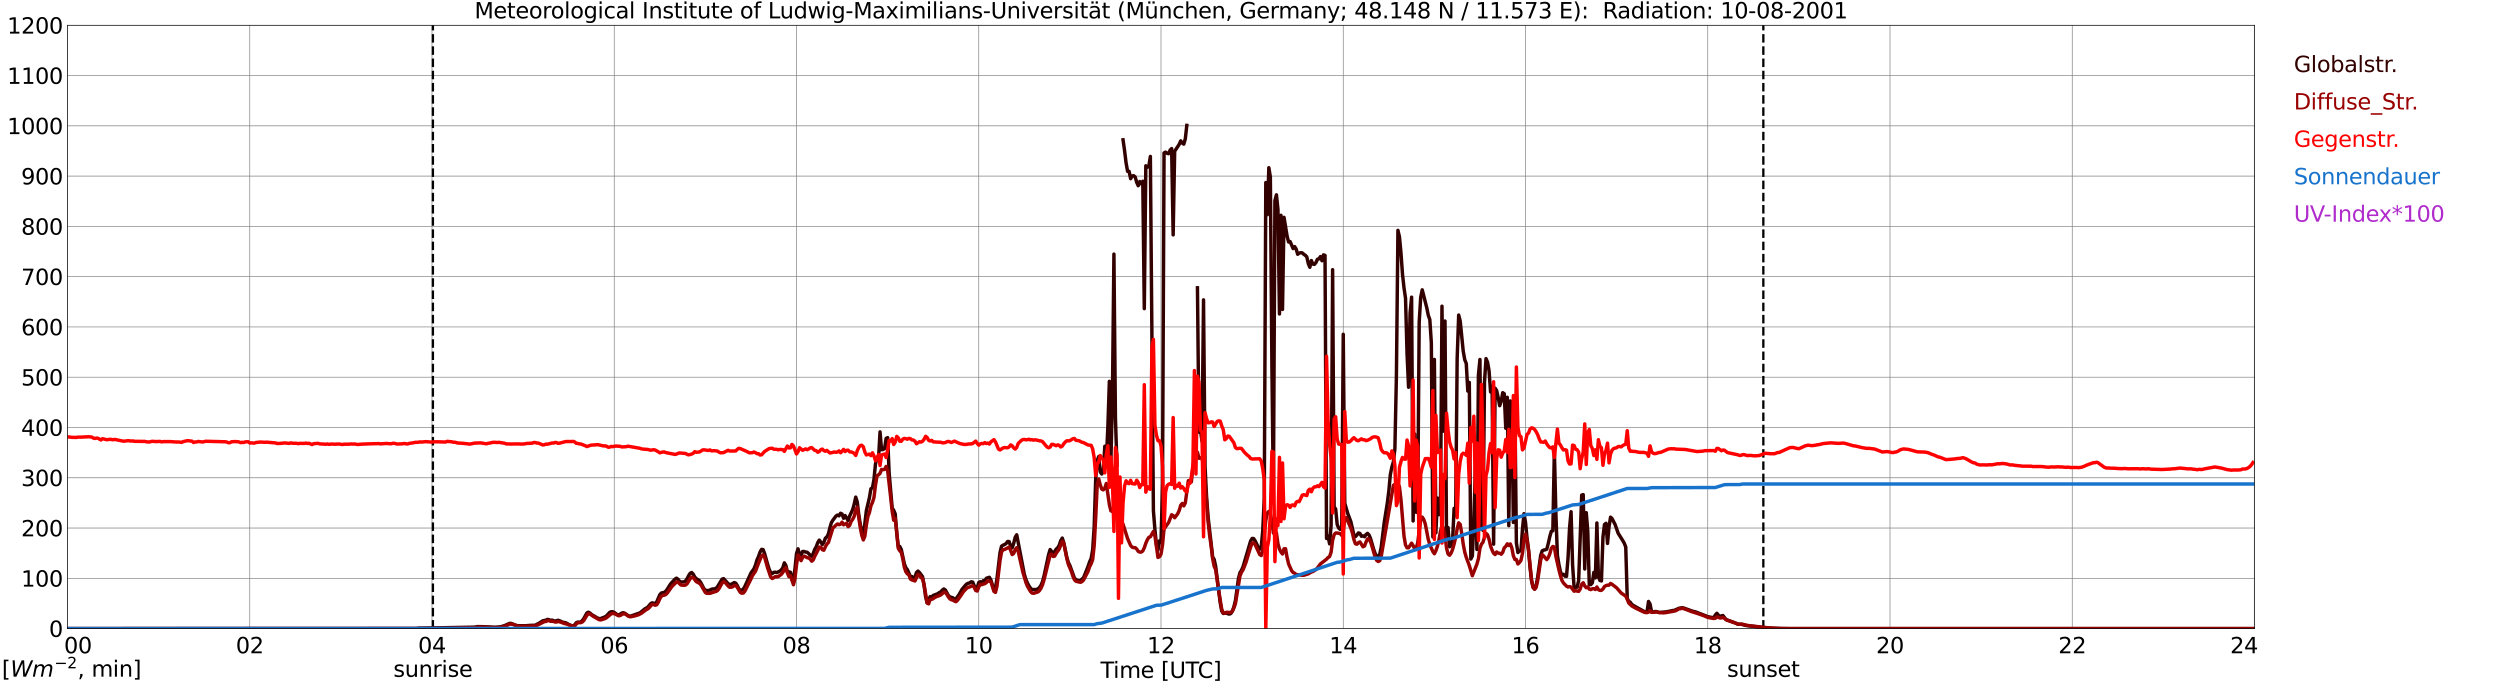 <?xml version="1.0" encoding="utf-8" standalone="no"?>
<!DOCTYPE svg PUBLIC "-//W3C//DTD SVG 1.1//EN"
  "http://www.w3.org/Graphics/SVG/1.1/DTD/svg11.dtd">
<svg xmlns:xlink="http://www.w3.org/1999/xlink" width="1085.4pt" height="296.64pt" viewBox="0 0 1085.4 296.64" xmlns="http://www.w3.org/2000/svg" version="1.1">
 <defs>
  <style type="text/css">*{stroke-linejoin: round; stroke-linecap: butt}</style>
 </defs>
 <g id="figure_1">
  <g id="patch_1">
   <path d="M 0 296.64 
L 1085.4 296.64 
L 1085.4 0 
L 0 0 
z
" style="fill: #ffffff"/>
  </g>
  <g id="axes_1">
   <g id="patch_2">
    <path d="M 29.306 272.909 
L 978.814 272.909 
L 978.814 10.976 
L 29.306 10.976 
z
" style="fill: #ffffff"/>
   </g>
   <g id="patch_3">
    <path d="M 978.814 272.909 
L 978.814 272.909 
L 978.814 10.976 
L 978.814 10.976 
z
" clip-path="url(#pe9c3d90a61)" style="fill: #d3d3d3; opacity: 0.25; stroke: #d3d3d3; stroke-linejoin: miter"/>
   </g>
   <g id="matplotlib.axis_1">
    <g id="xtick_1">
     <g id="line2d_1">
      <path d="M 29.306 272.909 
L 29.306 10.976 
" clip-path="url(#pe9c3d90a61)" style="fill: none; stroke: #808080; stroke-width: 0.3; stroke-linecap: square"/>
     </g>
     <g id="line2d_2"/>
     <g id="text_1">
      <!--    00 -->
      <g transform="translate(18.733 283.627) scale(0.095 -0.095)">
       <defs>
        <path id="DejaVuSans-20" transform="scale(0.016)"/>
        <path id="DejaVuSans-30" d="M 2034 4250 
Q 1547 4250 1301 3770 
Q 1056 3291 1056 2328 
Q 1056 1369 1301 889 
Q 1547 409 2034 409 
Q 2525 409 2770 889 
Q 3016 1369 3016 2328 
Q 3016 3291 2770 3770 
Q 2525 4250 2034 4250 
z
M 2034 4750 
Q 2819 4750 3233 4129 
Q 3647 3509 3647 2328 
Q 3647 1150 3233 529 
Q 2819 -91 2034 -91 
Q 1250 -91 836 529 
Q 422 1150 422 2328 
Q 422 3509 836 4129 
Q 1250 4750 2034 4750 
z
" transform="scale(0.016)"/>
       </defs>
       <use xlink:href="#DejaVuSans-20"/>
       <use xlink:href="#DejaVuSans-20" transform="translate(31.787 0)"/>
       <use xlink:href="#DejaVuSans-20" transform="translate(63.574 0)"/>
       <use xlink:href="#DejaVuSans-30" transform="translate(95.361 0)"/>
       <use xlink:href="#DejaVuSans-30" transform="translate(158.984 0)"/>
      </g>
     </g>
    </g>
    <g id="xtick_2">
     <g id="line2d_3">
      <path d="M 108.431 272.909 
L 108.431 10.976 
" clip-path="url(#pe9c3d90a61)" style="fill: none; stroke: #808080; stroke-width: 0.3; stroke-linecap: square"/>
     </g>
     <g id="line2d_4"/>
     <g id="text_2">
      <!-- 02 -->
      <g transform="translate(102.387 283.627) scale(0.095 -0.095)">
       <defs>
        <path id="DejaVuSans-32" d="M 1228 531 
L 3431 531 
L 3431 0 
L 469 0 
L 469 531 
Q 828 903 1448 1529 
Q 2069 2156 2228 2338 
Q 2531 2678 2651 2914 
Q 2772 3150 2772 3378 
Q 2772 3750 2511 3984 
Q 2250 4219 1831 4219 
Q 1534 4219 1204 4116 
Q 875 4013 500 3803 
L 500 4441 
Q 881 4594 1212 4672 
Q 1544 4750 1819 4750 
Q 2544 4750 2975 4387 
Q 3406 4025 3406 3419 
Q 3406 3131 3298 2873 
Q 3191 2616 2906 2266 
Q 2828 2175 2409 1742 
Q 1991 1309 1228 531 
z
" transform="scale(0.016)"/>
       </defs>
       <use xlink:href="#DejaVuSans-30"/>
       <use xlink:href="#DejaVuSans-32" transform="translate(63.623 0)"/>
      </g>
     </g>
    </g>
    <g id="xtick_3">
     <g id="line2d_5">
      <path d="M 187.557 272.909 
L 187.557 10.976 
" clip-path="url(#pe9c3d90a61)" style="fill: none; stroke: #808080; stroke-width: 0.3; stroke-linecap: square"/>
     </g>
     <g id="line2d_6"/>
     <g id="text_3">
      <!-- 04 -->
      <g transform="translate(181.513 283.627) scale(0.095 -0.095)">
       <defs>
        <path id="DejaVuSans-34" d="M 2419 4116 
L 825 1625 
L 2419 1625 
L 2419 4116 
z
M 2253 4666 
L 3047 4666 
L 3047 1625 
L 3713 1625 
L 3713 1100 
L 3047 1100 
L 3047 0 
L 2419 0 
L 2419 1100 
L 313 1100 
L 313 1709 
L 2253 4666 
z
" transform="scale(0.016)"/>
       </defs>
       <use xlink:href="#DejaVuSans-30"/>
       <use xlink:href="#DejaVuSans-34" transform="translate(63.623 0)"/>
      </g>
     </g>
    </g>
    <g id="xtick_4">
     <g id="line2d_7">
      <path d="M 266.683 272.909 
L 266.683 10.976 
" clip-path="url(#pe9c3d90a61)" style="fill: none; stroke: #808080; stroke-width: 0.3; stroke-linecap: square"/>
     </g>
     <g id="line2d_8"/>
     <g id="text_4">
      <!-- 06 -->
      <g transform="translate(260.638 283.627) scale(0.095 -0.095)">
       <defs>
        <path id="DejaVuSans-36" d="M 2113 2584 
Q 1688 2584 1439 2293 
Q 1191 2003 1191 1497 
Q 1191 994 1439 701 
Q 1688 409 2113 409 
Q 2538 409 2786 701 
Q 3034 994 3034 1497 
Q 3034 2003 2786 2293 
Q 2538 2584 2113 2584 
z
M 3366 4563 
L 3366 3988 
Q 3128 4100 2886 4159 
Q 2644 4219 2406 4219 
Q 1781 4219 1451 3797 
Q 1122 3375 1075 2522 
Q 1259 2794 1537 2939 
Q 1816 3084 2150 3084 
Q 2853 3084 3261 2657 
Q 3669 2231 3669 1497 
Q 3669 778 3244 343 
Q 2819 -91 2113 -91 
Q 1303 -91 875 529 
Q 447 1150 447 2328 
Q 447 3434 972 4092 
Q 1497 4750 2381 4750 
Q 2619 4750 2861 4703 
Q 3103 4656 3366 4563 
z
" transform="scale(0.016)"/>
       </defs>
       <use xlink:href="#DejaVuSans-30"/>
       <use xlink:href="#DejaVuSans-36" transform="translate(63.623 0)"/>
      </g>
     </g>
    </g>
    <g id="xtick_5">
     <g id="line2d_9">
      <path d="M 345.808 272.909 
L 345.808 10.976 
" clip-path="url(#pe9c3d90a61)" style="fill: none; stroke: #808080; stroke-width: 0.3; stroke-linecap: square"/>
     </g>
     <g id="line2d_10"/>
     <g id="text_5">
      <!-- 08 -->
      <g transform="translate(339.764 283.627) scale(0.095 -0.095)">
       <defs>
        <path id="DejaVuSans-38" d="M 2034 2216 
Q 1584 2216 1326 1975 
Q 1069 1734 1069 1313 
Q 1069 891 1326 650 
Q 1584 409 2034 409 
Q 2484 409 2743 651 
Q 3003 894 3003 1313 
Q 3003 1734 2745 1975 
Q 2488 2216 2034 2216 
z
M 1403 2484 
Q 997 2584 770 2862 
Q 544 3141 544 3541 
Q 544 4100 942 4425 
Q 1341 4750 2034 4750 
Q 2731 4750 3128 4425 
Q 3525 4100 3525 3541 
Q 3525 3141 3298 2862 
Q 3072 2584 2669 2484 
Q 3125 2378 3379 2068 
Q 3634 1759 3634 1313 
Q 3634 634 3220 271 
Q 2806 -91 2034 -91 
Q 1263 -91 848 271 
Q 434 634 434 1313 
Q 434 1759 690 2068 
Q 947 2378 1403 2484 
z
M 1172 3481 
Q 1172 3119 1398 2916 
Q 1625 2713 2034 2713 
Q 2441 2713 2670 2916 
Q 2900 3119 2900 3481 
Q 2900 3844 2670 4047 
Q 2441 4250 2034 4250 
Q 1625 4250 1398 4047 
Q 1172 3844 1172 3481 
z
" transform="scale(0.016)"/>
       </defs>
       <use xlink:href="#DejaVuSans-30"/>
       <use xlink:href="#DejaVuSans-38" transform="translate(63.623 0)"/>
      </g>
     </g>
    </g>
    <g id="xtick_6">
     <g id="line2d_11">
      <path d="M 424.934 272.909 
L 424.934 10.976 
" clip-path="url(#pe9c3d90a61)" style="fill: none; stroke: #808080; stroke-width: 0.3; stroke-linecap: square"/>
     </g>
     <g id="line2d_12"/>
     <g id="text_6">
      <!-- 10 -->
      <g transform="translate(418.89 283.627) scale(0.095 -0.095)">
       <defs>
        <path id="DejaVuSans-31" d="M 794 531 
L 1825 531 
L 1825 4091 
L 703 3866 
L 703 4441 
L 1819 4666 
L 2450 4666 
L 2450 531 
L 3481 531 
L 3481 0 
L 794 0 
L 794 531 
z
" transform="scale(0.016)"/>
       </defs>
       <use xlink:href="#DejaVuSans-31"/>
       <use xlink:href="#DejaVuSans-30" transform="translate(63.623 0)"/>
      </g>
     </g>
    </g>
    <g id="xtick_7">
     <g id="line2d_13">
      <path d="M 504.06 272.909 
L 504.06 10.976 
" clip-path="url(#pe9c3d90a61)" style="fill: none; stroke: #808080; stroke-width: 0.3; stroke-linecap: square"/>
     </g>
     <g id="line2d_14"/>
     <g id="text_7">
      <!-- 12 -->
      <g transform="translate(498.015 283.627) scale(0.095 -0.095)">
       <use xlink:href="#DejaVuSans-31"/>
       <use xlink:href="#DejaVuSans-32" transform="translate(63.623 0)"/>
      </g>
     </g>
    </g>
    <g id="xtick_8">
     <g id="line2d_15">
      <path d="M 583.185 272.909 
L 583.185 10.976 
" clip-path="url(#pe9c3d90a61)" style="fill: none; stroke: #808080; stroke-width: 0.3; stroke-linecap: square"/>
     </g>
     <g id="line2d_16"/>
     <g id="text_8">
      <!-- 14 -->
      <g transform="translate(577.141 283.627) scale(0.095 -0.095)">
       <use xlink:href="#DejaVuSans-31"/>
       <use xlink:href="#DejaVuSans-34" transform="translate(63.623 0)"/>
      </g>
     </g>
    </g>
    <g id="xtick_9">
     <g id="line2d_17">
      <path d="M 662.311 272.909 
L 662.311 10.976 
" clip-path="url(#pe9c3d90a61)" style="fill: none; stroke: #808080; stroke-width: 0.3; stroke-linecap: square"/>
     </g>
     <g id="line2d_18"/>
     <g id="text_9">
      <!-- 16 -->
      <g transform="translate(656.267 283.627) scale(0.095 -0.095)">
       <use xlink:href="#DejaVuSans-31"/>
       <use xlink:href="#DejaVuSans-36" transform="translate(63.623 0)"/>
      </g>
     </g>
    </g>
    <g id="xtick_10">
     <g id="line2d_19">
      <path d="M 741.437 272.909 
L 741.437 10.976 
" clip-path="url(#pe9c3d90a61)" style="fill: none; stroke: #808080; stroke-width: 0.3; stroke-linecap: square"/>
     </g>
     <g id="line2d_20"/>
     <g id="text_10">
      <!-- 18 -->
      <g transform="translate(735.392 283.627) scale(0.095 -0.095)">
       <use xlink:href="#DejaVuSans-31"/>
       <use xlink:href="#DejaVuSans-38" transform="translate(63.623 0)"/>
      </g>
     </g>
    </g>
    <g id="xtick_11">
     <g id="line2d_21">
      <path d="M 820.562 272.909 
L 820.562 10.976 
" clip-path="url(#pe9c3d90a61)" style="fill: none; stroke: #808080; stroke-width: 0.3; stroke-linecap: square"/>
     </g>
     <g id="line2d_22"/>
     <g id="text_11">
      <!-- 20 -->
      <g transform="translate(814.518 283.627) scale(0.095 -0.095)">
       <use xlink:href="#DejaVuSans-32"/>
       <use xlink:href="#DejaVuSans-30" transform="translate(63.623 0)"/>
      </g>
     </g>
    </g>
    <g id="xtick_12">
     <g id="line2d_23">
      <path d="M 899.688 272.909 
L 899.688 10.976 
" clip-path="url(#pe9c3d90a61)" style="fill: none; stroke: #808080; stroke-width: 0.3; stroke-linecap: square"/>
     </g>
     <g id="line2d_24"/>
     <g id="text_12">
      <!-- 22 -->
      <g transform="translate(893.644 283.627) scale(0.095 -0.095)">
       <use xlink:href="#DejaVuSans-32"/>
       <use xlink:href="#DejaVuSans-32" transform="translate(63.623 0)"/>
      </g>
     </g>
    </g>
    <g id="xtick_13">
     <g id="line2d_25">
      <path d="M 978.814 272.909 
L 978.814 10.976 
" clip-path="url(#pe9c3d90a61)" style="fill: none; stroke: #808080; stroke-width: 0.3; stroke-linecap: square"/>
     </g>
     <g id="line2d_26"/>
     <g id="text_13">
      <!-- 24    -->
      <g transform="translate(968.241 283.627) scale(0.095 -0.095)">
       <use xlink:href="#DejaVuSans-32"/>
       <use xlink:href="#DejaVuSans-34" transform="translate(63.623 0)"/>
       <use xlink:href="#DejaVuSans-20" transform="translate(127.246 0)"/>
       <use xlink:href="#DejaVuSans-20" transform="translate(159.033 0)"/>
       <use xlink:href="#DejaVuSans-20" transform="translate(190.82 0)"/>
      </g>
     </g>
    </g>
    <g id="text_14">
     <!-- Time [UTC] -->
     <g transform="translate(477.806 294.322) scale(0.095 -0.095)">
      <defs>
       <path id="DejaVuSans-54" d="M -19 4666 
L 3928 4666 
L 3928 4134 
L 2272 4134 
L 2272 0 
L 1638 0 
L 1638 4134 
L -19 4134 
L -19 4666 
z
" transform="scale(0.016)"/>
       <path id="DejaVuSans-69" d="M 603 3500 
L 1178 3500 
L 1178 0 
L 603 0 
L 603 3500 
z
M 603 4863 
L 1178 4863 
L 1178 4134 
L 603 4134 
L 603 4863 
z
" transform="scale(0.016)"/>
       <path id="DejaVuSans-6d" d="M 3328 2828 
Q 3544 3216 3844 3400 
Q 4144 3584 4550 3584 
Q 5097 3584 5394 3201 
Q 5691 2819 5691 2113 
L 5691 0 
L 5113 0 
L 5113 2094 
Q 5113 2597 4934 2840 
Q 4756 3084 4391 3084 
Q 3944 3084 3684 2787 
Q 3425 2491 3425 1978 
L 3425 0 
L 2847 0 
L 2847 2094 
Q 2847 2600 2669 2842 
Q 2491 3084 2119 3084 
Q 1678 3084 1418 2786 
Q 1159 2488 1159 1978 
L 1159 0 
L 581 0 
L 581 3500 
L 1159 3500 
L 1159 2956 
Q 1356 3278 1631 3431 
Q 1906 3584 2284 3584 
Q 2666 3584 2933 3390 
Q 3200 3197 3328 2828 
z
" transform="scale(0.016)"/>
       <path id="DejaVuSans-65" d="M 3597 1894 
L 3597 1613 
L 953 1613 
Q 991 1019 1311 708 
Q 1631 397 2203 397 
Q 2534 397 2845 478 
Q 3156 559 3463 722 
L 3463 178 
Q 3153 47 2828 -22 
Q 2503 -91 2169 -91 
Q 1331 -91 842 396 
Q 353 884 353 1716 
Q 353 2575 817 3079 
Q 1281 3584 2069 3584 
Q 2775 3584 3186 3129 
Q 3597 2675 3597 1894 
z
M 3022 2063 
Q 3016 2534 2758 2815 
Q 2500 3097 2075 3097 
Q 1594 3097 1305 2825 
Q 1016 2553 972 2059 
L 3022 2063 
z
" transform="scale(0.016)"/>
       <path id="DejaVuSans-5b" d="M 550 4863 
L 1875 4863 
L 1875 4416 
L 1125 4416 
L 1125 -397 
L 1875 -397 
L 1875 -844 
L 550 -844 
L 550 4863 
z
" transform="scale(0.016)"/>
       <path id="DejaVuSans-55" d="M 556 4666 
L 1191 4666 
L 1191 1831 
Q 1191 1081 1462 751 
Q 1734 422 2344 422 
Q 2950 422 3222 751 
Q 3494 1081 3494 1831 
L 3494 4666 
L 4128 4666 
L 4128 1753 
Q 4128 841 3676 375 
Q 3225 -91 2344 -91 
Q 1459 -91 1007 375 
Q 556 841 556 1753 
L 556 4666 
z
" transform="scale(0.016)"/>
       <path id="DejaVuSans-43" d="M 4122 4306 
L 4122 3641 
Q 3803 3938 3442 4084 
Q 3081 4231 2675 4231 
Q 1875 4231 1450 3742 
Q 1025 3253 1025 2328 
Q 1025 1406 1450 917 
Q 1875 428 2675 428 
Q 3081 428 3442 575 
Q 3803 722 4122 1019 
L 4122 359 
Q 3791 134 3420 21 
Q 3050 -91 2638 -91 
Q 1578 -91 968 557 
Q 359 1206 359 2328 
Q 359 3453 968 4101 
Q 1578 4750 2638 4750 
Q 3056 4750 3426 4639 
Q 3797 4528 4122 4306 
z
" transform="scale(0.016)"/>
       <path id="DejaVuSans-5d" d="M 1947 4863 
L 1947 -844 
L 622 -844 
L 622 -397 
L 1369 -397 
L 1369 4416 
L 622 4416 
L 622 4863 
L 1947 4863 
z
" transform="scale(0.016)"/>
      </defs>
      <use xlink:href="#DejaVuSans-54"/>
      <use xlink:href="#DejaVuSans-69" transform="translate(57.959 0)"/>
      <use xlink:href="#DejaVuSans-6d" transform="translate(85.742 0)"/>
      <use xlink:href="#DejaVuSans-65" transform="translate(183.154 0)"/>
      <use xlink:href="#DejaVuSans-20" transform="translate(244.678 0)"/>
      <use xlink:href="#DejaVuSans-5b" transform="translate(276.465 0)"/>
      <use xlink:href="#DejaVuSans-55" transform="translate(315.479 0)"/>
      <use xlink:href="#DejaVuSans-54" transform="translate(388.672 0)"/>
      <use xlink:href="#DejaVuSans-43" transform="translate(443.881 0)"/>
      <use xlink:href="#DejaVuSans-5d" transform="translate(513.705 0)"/>
     </g>
    </g>
   </g>
   <g id="matplotlib.axis_2">
    <g id="ytick_1">
     <g id="line2d_27">
      <path d="M 29.306 272.909 
L 978.814 272.909 
" clip-path="url(#pe9c3d90a61)" style="fill: none; stroke: #808080; stroke-width: 0.3; stroke-linecap: square"/>
     </g>
     <g id="line2d_28"/>
     <g id="text_15">
      <!-- 0 -->
      <g transform="translate(21.261 276.518) scale(0.095 -0.095)">
       <use xlink:href="#DejaVuSans-30"/>
      </g>
     </g>
    </g>
    <g id="ytick_2">
     <g id="line2d_29">
      <path d="M 29.306 251.081 
L 978.814 251.081 
" clip-path="url(#pe9c3d90a61)" style="fill: none; stroke: #808080; stroke-width: 0.3; stroke-linecap: square"/>
     </g>
     <g id="line2d_30"/>
     <g id="text_16">
      <!-- 100 -->
      <g transform="translate(9.173 254.69) scale(0.095 -0.095)">
       <use xlink:href="#DejaVuSans-31"/>
       <use xlink:href="#DejaVuSans-30" transform="translate(63.623 0)"/>
       <use xlink:href="#DejaVuSans-30" transform="translate(127.246 0)"/>
      </g>
     </g>
    </g>
    <g id="ytick_3">
     <g id="line2d_31">
      <path d="M 29.306 229.253 
L 978.814 229.253 
" clip-path="url(#pe9c3d90a61)" style="fill: none; stroke: #808080; stroke-width: 0.3; stroke-linecap: square"/>
     </g>
     <g id="line2d_32"/>
     <g id="text_17">
      <!-- 200 -->
      <g transform="translate(9.173 232.863) scale(0.095 -0.095)">
       <use xlink:href="#DejaVuSans-32"/>
       <use xlink:href="#DejaVuSans-30" transform="translate(63.623 0)"/>
       <use xlink:href="#DejaVuSans-30" transform="translate(127.246 0)"/>
      </g>
     </g>
    </g>
    <g id="ytick_4">
     <g id="line2d_33">
      <path d="M 29.306 207.426 
L 978.814 207.426 
" clip-path="url(#pe9c3d90a61)" style="fill: none; stroke: #808080; stroke-width: 0.3; stroke-linecap: square"/>
     </g>
     <g id="line2d_34"/>
     <g id="text_18">
      <!-- 300 -->
      <g transform="translate(9.173 211.035) scale(0.095 -0.095)">
       <defs>
        <path id="DejaVuSans-33" d="M 2597 2516 
Q 3050 2419 3304 2112 
Q 3559 1806 3559 1356 
Q 3559 666 3084 287 
Q 2609 -91 1734 -91 
Q 1441 -91 1130 -33 
Q 819 25 488 141 
L 488 750 
Q 750 597 1062 519 
Q 1375 441 1716 441 
Q 2309 441 2620 675 
Q 2931 909 2931 1356 
Q 2931 1769 2642 2001 
Q 2353 2234 1838 2234 
L 1294 2234 
L 1294 2753 
L 1863 2753 
Q 2328 2753 2575 2939 
Q 2822 3125 2822 3475 
Q 2822 3834 2567 4026 
Q 2313 4219 1838 4219 
Q 1578 4219 1281 4162 
Q 984 4106 628 3988 
L 628 4550 
Q 988 4650 1302 4700 
Q 1616 4750 1894 4750 
Q 2613 4750 3031 4423 
Q 3450 4097 3450 3541 
Q 3450 3153 3228 2886 
Q 3006 2619 2597 2516 
z
" transform="scale(0.016)"/>
       </defs>
       <use xlink:href="#DejaVuSans-33"/>
       <use xlink:href="#DejaVuSans-30" transform="translate(63.623 0)"/>
       <use xlink:href="#DejaVuSans-30" transform="translate(127.246 0)"/>
      </g>
     </g>
    </g>
    <g id="ytick_5">
     <g id="line2d_35">
      <path d="M 29.306 185.598 
L 978.814 185.598 
" clip-path="url(#pe9c3d90a61)" style="fill: none; stroke: #808080; stroke-width: 0.3; stroke-linecap: square"/>
     </g>
     <g id="line2d_36"/>
     <g id="text_19">
      <!-- 400 -->
      <g transform="translate(9.173 189.207) scale(0.095 -0.095)">
       <use xlink:href="#DejaVuSans-34"/>
       <use xlink:href="#DejaVuSans-30" transform="translate(63.623 0)"/>
       <use xlink:href="#DejaVuSans-30" transform="translate(127.246 0)"/>
      </g>
     </g>
    </g>
    <g id="ytick_6">
     <g id="line2d_37">
      <path d="M 29.306 163.77 
L 978.814 163.77 
" clip-path="url(#pe9c3d90a61)" style="fill: none; stroke: #808080; stroke-width: 0.3; stroke-linecap: square"/>
     </g>
     <g id="line2d_38"/>
     <g id="text_20">
      <!-- 500 -->
      <g transform="translate(9.173 167.379) scale(0.095 -0.095)">
       <defs>
        <path id="DejaVuSans-35" d="M 691 4666 
L 3169 4666 
L 3169 4134 
L 1269 4134 
L 1269 2991 
Q 1406 3038 1543 3061 
Q 1681 3084 1819 3084 
Q 2600 3084 3056 2656 
Q 3513 2228 3513 1497 
Q 3513 744 3044 326 
Q 2575 -91 1722 -91 
Q 1428 -91 1123 -41 
Q 819 9 494 109 
L 494 744 
Q 775 591 1075 516 
Q 1375 441 1709 441 
Q 2250 441 2565 725 
Q 2881 1009 2881 1497 
Q 2881 1984 2565 2268 
Q 2250 2553 1709 2553 
Q 1456 2553 1204 2497 
Q 953 2441 691 2322 
L 691 4666 
z
" transform="scale(0.016)"/>
       </defs>
       <use xlink:href="#DejaVuSans-35"/>
       <use xlink:href="#DejaVuSans-30" transform="translate(63.623 0)"/>
       <use xlink:href="#DejaVuSans-30" transform="translate(127.246 0)"/>
      </g>
     </g>
    </g>
    <g id="ytick_7">
     <g id="line2d_39">
      <path d="M 29.306 141.942 
L 978.814 141.942 
" clip-path="url(#pe9c3d90a61)" style="fill: none; stroke: #808080; stroke-width: 0.3; stroke-linecap: square"/>
     </g>
     <g id="line2d_40"/>
     <g id="text_21">
      <!-- 600 -->
      <g transform="translate(9.173 145.551) scale(0.095 -0.095)">
       <use xlink:href="#DejaVuSans-36"/>
       <use xlink:href="#DejaVuSans-30" transform="translate(63.623 0)"/>
       <use xlink:href="#DejaVuSans-30" transform="translate(127.246 0)"/>
      </g>
     </g>
    </g>
    <g id="ytick_8">
     <g id="line2d_41">
      <path d="M 29.306 120.114 
L 978.814 120.114 
" clip-path="url(#pe9c3d90a61)" style="fill: none; stroke: #808080; stroke-width: 0.3; stroke-linecap: square"/>
     </g>
     <g id="line2d_42"/>
     <g id="text_22">
      <!-- 700 -->
      <g transform="translate(9.173 123.724) scale(0.095 -0.095)">
       <defs>
        <path id="DejaVuSans-37" d="M 525 4666 
L 3525 4666 
L 3525 4397 
L 1831 0 
L 1172 0 
L 2766 4134 
L 525 4134 
L 525 4666 
z
" transform="scale(0.016)"/>
       </defs>
       <use xlink:href="#DejaVuSans-37"/>
       <use xlink:href="#DejaVuSans-30" transform="translate(63.623 0)"/>
       <use xlink:href="#DejaVuSans-30" transform="translate(127.246 0)"/>
      </g>
     </g>
    </g>
    <g id="ytick_9">
     <g id="line2d_43">
      <path d="M 29.306 98.287 
L 978.814 98.287 
" clip-path="url(#pe9c3d90a61)" style="fill: none; stroke: #808080; stroke-width: 0.3; stroke-linecap: square"/>
     </g>
     <g id="line2d_44"/>
     <g id="text_23">
      <!-- 800 -->
      <g transform="translate(9.173 101.896) scale(0.095 -0.095)">
       <use xlink:href="#DejaVuSans-38"/>
       <use xlink:href="#DejaVuSans-30" transform="translate(63.623 0)"/>
       <use xlink:href="#DejaVuSans-30" transform="translate(127.246 0)"/>
      </g>
     </g>
    </g>
    <g id="ytick_10">
     <g id="line2d_45">
      <path d="M 29.306 76.459 
L 978.814 76.459 
" clip-path="url(#pe9c3d90a61)" style="fill: none; stroke: #808080; stroke-width: 0.3; stroke-linecap: square"/>
     </g>
     <g id="line2d_46"/>
     <g id="text_24">
      <!-- 900 -->
      <g transform="translate(9.173 80.068) scale(0.095 -0.095)">
       <defs>
        <path id="DejaVuSans-39" d="M 703 97 
L 703 672 
Q 941 559 1184 500 
Q 1428 441 1663 441 
Q 2288 441 2617 861 
Q 2947 1281 2994 2138 
Q 2813 1869 2534 1725 
Q 2256 1581 1919 1581 
Q 1219 1581 811 2004 
Q 403 2428 403 3163 
Q 403 3881 828 4315 
Q 1253 4750 1959 4750 
Q 2769 4750 3195 4129 
Q 3622 3509 3622 2328 
Q 3622 1225 3098 567 
Q 2575 -91 1691 -91 
Q 1453 -91 1209 -44 
Q 966 3 703 97 
z
M 1959 2075 
Q 2384 2075 2632 2365 
Q 2881 2656 2881 3163 
Q 2881 3666 2632 3958 
Q 2384 4250 1959 4250 
Q 1534 4250 1286 3958 
Q 1038 3666 1038 3163 
Q 1038 2656 1286 2365 
Q 1534 2075 1959 2075 
z
" transform="scale(0.016)"/>
       </defs>
       <use xlink:href="#DejaVuSans-39"/>
       <use xlink:href="#DejaVuSans-30" transform="translate(63.623 0)"/>
       <use xlink:href="#DejaVuSans-30" transform="translate(127.246 0)"/>
      </g>
     </g>
    </g>
    <g id="ytick_11">
     <g id="line2d_47">
      <path d="M 29.306 54.631 
L 978.814 54.631 
" clip-path="url(#pe9c3d90a61)" style="fill: none; stroke: #808080; stroke-width: 0.3; stroke-linecap: square"/>
     </g>
     <g id="line2d_48"/>
     <g id="text_25">
      <!-- 1000 -->
      <g transform="translate(3.128 58.24) scale(0.095 -0.095)">
       <use xlink:href="#DejaVuSans-31"/>
       <use xlink:href="#DejaVuSans-30" transform="translate(63.623 0)"/>
       <use xlink:href="#DejaVuSans-30" transform="translate(127.246 0)"/>
       <use xlink:href="#DejaVuSans-30" transform="translate(190.869 0)"/>
      </g>
     </g>
    </g>
    <g id="ytick_12">
     <g id="line2d_49">
      <path d="M 29.306 32.803 
L 978.814 32.803 
" clip-path="url(#pe9c3d90a61)" style="fill: none; stroke: #808080; stroke-width: 0.3; stroke-linecap: square"/>
     </g>
     <g id="line2d_50"/>
     <g id="text_26">
      <!-- 1100 -->
      <g transform="translate(3.128 36.413) scale(0.095 -0.095)">
       <use xlink:href="#DejaVuSans-31"/>
       <use xlink:href="#DejaVuSans-31" transform="translate(63.623 0)"/>
       <use xlink:href="#DejaVuSans-30" transform="translate(127.246 0)"/>
       <use xlink:href="#DejaVuSans-30" transform="translate(190.869 0)"/>
      </g>
     </g>
    </g>
    <g id="ytick_13">
     <g id="line2d_51">
      <path d="M 29.306 10.976 
L 978.814 10.976 
" clip-path="url(#pe9c3d90a61)" style="fill: none; stroke: #808080; stroke-width: 0.3; stroke-linecap: square"/>
     </g>
     <g id="line2d_52"/>
     <g id="text_27">
      <!-- 1200 -->
      <g transform="translate(3.128 14.585) scale(0.095 -0.095)">
       <use xlink:href="#DejaVuSans-31"/>
       <use xlink:href="#DejaVuSans-32" transform="translate(63.623 0)"/>
       <use xlink:href="#DejaVuSans-30" transform="translate(127.246 0)"/>
       <use xlink:href="#DejaVuSans-30" transform="translate(190.869 0)"/>
      </g>
     </g>
    </g>
   </g>
   <g id="line2d_53">
    <path d="M 187.953 272.909 
L 187.953 10.976 
" clip-path="url(#pe9c3d90a61)" style="fill: none; stroke-dasharray: 3.7,1.6; stroke-dashoffset: 0; stroke: #000000"/>
   </g>
   <g id="line2d_54">
    <path d="M 765.57 272.909 
L 765.57 10.976 
" clip-path="url(#pe9c3d90a61)" style="fill: none; stroke-dasharray: 3.7,1.6; stroke-dashoffset: 0; stroke: #000000"/>
   </g>
   <g id="line2d_55">
    <path d="M 29.306 272.909 
L 180.963 272.909 
L 181.623 272.734 
L 198.107 272.429 
L 200.085 272.396 
L 203.382 272.333 
L 206.02 272.295 
L 207.339 272.049 
L 209.317 272.073 
L 212.614 272.221 
L 214.592 272.326 
L 217.229 272.171 
L 219.207 271.569 
L 221.186 270.671 
L 221.845 270.634 
L 223.164 271.152 
L 224.482 271.632 
L 225.801 271.662 
L 227.12 271.656 
L 228.439 271.656 
L 229.757 271.54 
L 232.395 271.442 
L 234.373 270.361 
L 235.692 269.515 
L 237.011 269.268 
L 237.67 268.914 
L 238.329 269.021 
L 238.989 269.39 
L 239.648 269.213 
L 240.967 269.685 
L 242.286 269.277 
L 243.604 269.779 
L 244.264 270.137 
L 245.583 270.353 
L 246.901 271.086 
L 248.22 271.667 
L 248.88 271.724 
L 249.539 271.241 
L 250.198 270.351 
L 250.858 270.084 
L 251.517 270.113 
L 252.176 270.019 
L 252.836 269.429 
L 253.495 268.506 
L 254.814 266.112 
L 255.473 265.797 
L 256.133 266.155 
L 256.792 266.78 
L 258.111 267.546 
L 259.43 268.332 
L 260.089 268.556 
L 260.748 268.559 
L 262.726 267.801 
L 263.386 267.321 
L 264.705 265.878 
L 265.364 265.599 
L 266.023 265.594 
L 266.683 265.902 
L 268.002 266.86 
L 268.661 266.913 
L 269.32 266.631 
L 269.98 266.168 
L 270.639 266.009 
L 271.298 266.264 
L 272.617 267.24 
L 273.277 267.496 
L 273.936 267.45 
L 277.892 266.061 
L 279.211 264.977 
L 279.87 264.429 
L 281.189 263.628 
L 282.508 262.089 
L 283.167 261.718 
L 283.827 261.947 
L 284.486 262.019 
L 285.145 261.283 
L 286.464 258.219 
L 287.124 257.457 
L 288.442 257.184 
L 289.102 256.632 
L 289.761 255.717 
L 291.08 253.6 
L 293.058 251.413 
L 293.717 251.02 
L 294.377 251.483 
L 295.036 252.38 
L 295.696 252.714 
L 297.014 252.605 
L 297.674 252.192 
L 298.333 251.208 
L 298.992 249.894 
L 299.652 248.892 
L 300.311 248.577 
L 300.971 249.296 
L 301.63 250.507 
L 302.289 251.219 
L 303.608 252.048 
L 304.267 252.963 
L 305.586 255.538 
L 306.246 256.213 
L 306.905 256.414 
L 307.564 256.366 
L 308.224 256.189 
L 308.883 255.826 
L 309.543 255.695 
L 310.202 255.68 
L 310.861 255.412 
L 311.521 254.72 
L 313.499 251.439 
L 314.158 251.219 
L 316.136 253.417 
L 316.796 253.748 
L 317.455 253.709 
L 318.774 252.936 
L 319.433 253.19 
L 320.093 254.211 
L 320.752 255.545 
L 321.411 256.35 
L 322.071 256.243 
L 322.73 255.709 
L 323.39 254.606 
L 326.027 248.785 
L 327.346 246.929 
L 328.005 245.329 
L 328.665 243.057 
L 329.324 241.606 
L 329.983 239.7 
L 330.643 238.519 
L 331.302 238.606 
L 331.961 240.355 
L 333.28 245.041 
L 333.94 247.165 
L 334.599 248.558 
L 335.258 249.051 
L 335.918 248.49 
L 336.577 248.405 
L 337.236 248.615 
L 338.555 247.973 
L 339.215 247.394 
L 339.874 246.495 
L 340.533 244.373 
L 341.193 245.489 
L 341.852 248.25 
L 342.512 248.287 
L 343.171 248.446 
L 343.83 251.699 
L 344.49 251.496 
L 345.149 246.897 
L 345.808 240.359 
L 346.468 238.281 
L 347.127 240.785 
L 347.787 241.093 
L 348.446 239.453 
L 349.105 239.423 
L 349.765 239.696 
L 350.424 239.752 
L 351.083 240.34 
L 351.743 241.093 
L 352.402 241.523 
L 353.062 240.298 
L 353.721 238.513 
L 354.38 237.395 
L 355.04 235.566 
L 355.699 234.509 
L 356.359 235.326 
L 357.018 236.404 
L 357.677 235.507 
L 358.337 233.66 
L 358.996 233.128 
L 359.655 231.822 
L 360.315 229.074 
L 360.974 226.876 
L 361.634 225.8 
L 362.952 224.043 
L 363.612 223.626 
L 364.271 223.962 
L 364.93 222.836 
L 365.59 223.174 
L 366.249 225.017 
L 366.909 223.84 
L 368.227 226.032 
L 368.887 224.043 
L 370.206 221.229 
L 370.865 218.835 
L 371.524 215.829 
L 372.184 217.949 
L 372.843 223.491 
L 373.502 227.756 
L 374.162 230.882 
L 374.821 231.777 
L 375.481 227.365 
L 376.14 221.655 
L 377.459 216.087 
L 378.118 212.191 
L 378.777 211.865 
L 379.437 208.187 
L 380.096 201.445 
L 380.756 198.566 
L 381.415 199.356 
L 382.074 187.514 
L 382.734 195.261 
L 383.393 195.158 
L 384.053 194.75 
L 384.712 190.334 
L 385.371 189.998 
L 386.031 205.337 
L 387.349 220.618 
L 388.009 221.537 
L 388.668 223.142 
L 389.328 231.502 
L 389.987 237.223 
L 390.646 237.268 
L 391.306 238.576 
L 392.624 244.74 
L 393.284 246.493 
L 393.943 247.305 
L 395.262 250.365 
L 395.921 250.3 
L 396.581 250.885 
L 397.24 250.642 
L 397.899 248.527 
L 398.559 247.949 
L 399.218 248.577 
L 400.537 250.391 
L 401.196 254.122 
L 401.856 259.011 
L 402.515 261.72 
L 403.175 260.491 
L 403.834 259.024 
L 404.493 259.275 
L 405.153 258.52 
L 407.131 257.771 
L 407.79 257.274 
L 408.45 256.979 
L 409.109 256.202 
L 409.768 255.719 
L 410.428 256.136 
L 411.746 258.529 
L 412.406 259.157 
L 413.725 259.544 
L 414.384 260.133 
L 415.043 260.035 
L 416.362 258.179 
L 417.681 255.872 
L 419 254.277 
L 419.659 253.587 
L 420.318 253.242 
L 420.978 253.085 
L 421.637 252.585 
L 422.297 252.703 
L 423.615 255.857 
L 424.275 255.113 
L 424.934 252.932 
L 425.593 252.559 
L 426.253 252.895 
L 426.912 252.105 
L 427.572 252.212 
L 428.231 251.061 
L 429.55 250.634 
L 430.209 251.808 
L 431.528 256.149 
L 432.187 255.355 
L 432.847 251.199 
L 434.165 239.91 
L 434.825 237.161 
L 435.484 236.686 
L 436.144 236.435 
L 436.803 235.994 
L 437.462 235.103 
L 438.122 235.131 
L 438.781 237.105 
L 439.44 237.856 
L 440.1 235.935 
L 440.759 233.254 
L 441.419 232.196 
L 444.716 249.333 
L 445.375 251.48 
L 446.034 253.046 
L 446.694 254.301 
L 447.353 255.283 
L 448.012 255.94 
L 449.331 255.938 
L 449.991 255.94 
L 450.65 255.623 
L 451.309 255.071 
L 451.969 254.091 
L 452.628 252.509 
L 453.287 250.016 
L 455.266 240.765 
L 455.925 238.596 
L 457.244 240.274 
L 457.903 239.475 
L 458.563 238.408 
L 459.222 237.823 
L 459.881 236.69 
L 460.541 234.71 
L 461.2 233.614 
L 461.859 235.684 
L 463.178 242.06 
L 463.838 244.194 
L 464.497 245.506 
L 466.475 250.976 
L 467.134 251.646 
L 467.794 251.969 
L 468.453 252.168 
L 469.113 252.015 
L 470.431 250.808 
L 472.409 245.882 
L 473.069 243.904 
L 473.728 242.477 
L 474.388 238.713 
L 475.047 228.775 
L 475.706 208.08 
L 476.366 199.904 
L 477.025 198.214 
L 477.685 204.957 
L 478.344 205.788 
L 479.003 204.505 
L 479.663 193.744 
L 480.322 199.585 
L 480.981 185.517 
L 481.641 165.569 
L 482.3 200.589 
L 482.96 172.957 
L 483.619 110.323 
L 484.278 181.557 
L 484.938 201.899 
M 487.575 60.702 
L 488.235 65.305 
L 488.894 70.703 
L 489.553 74.39 
L 490.213 74.405 
L 490.872 77.583 
L 491.532 76.383 
L 492.191 76.297 
L 492.85 76.826 
L 493.51 79.148 
L 494.169 80.632 
L 494.828 78.819 
L 495.488 79.794 
L 496.147 78.688 
L 496.807 133.999 
L 497.466 71.984 
L 498.125 72.595 
L 498.785 72.109 
L 499.444 67.926 
L 500.763 221.777 
L 501.422 229.945 
L 502.082 236.568 
L 502.741 238.829 
L 503.4 234.828 
L 504.06 235.494 
L 504.719 210.217 
L 505.379 66.381 
L 506.038 66.043 
L 506.697 66.558 
L 507.357 66.735 
L 508.016 65.159 
L 508.675 64.51 
L 509.335 101.971 
L 509.994 65.659 
L 511.972 62.659 
L 512.632 61.158 
L 513.291 62.144 
L 513.95 62.57 
L 514.61 60.285 
L 515.269 54.435 
M 519.885 124.956 
L 520.544 187.645 
L 521.204 186.818 
L 521.863 191.624 
L 522.522 130.188 
L 523.182 202.536 
L 523.841 215.585 
L 524.501 224.49 
L 525.819 235.909 
L 526.479 241.844 
L 527.138 242.856 
L 527.797 245.938 
L 529.116 256.435 
L 529.776 261.746 
L 530.435 265.33 
L 531.094 266.336 
L 532.413 266.142 
L 533.073 266.465 
L 533.732 266.629 
L 534.391 266.35 
L 535.051 265.324 
L 535.71 263.451 
L 536.369 260.742 
L 537.688 251.171 
L 538.348 248.632 
L 539.007 247.584 
L 539.666 246.113 
L 542.963 234.885 
L 543.623 233.772 
L 544.282 233.824 
L 544.941 234.828 
L 546.26 237.581 
L 546.919 238.438 
L 547.579 237.471 
L 548.238 230.323 
L 548.898 216.058 
L 549.557 79.259 
L 550.216 93.212 
L 550.876 72.818 
L 551.535 76.841 
L 552.195 157.743 
L 552.854 216.628 
L 553.513 87.141 
L 554.173 84.59 
L 554.832 90.964 
L 555.491 136.304 
L 556.151 93.482 
L 556.81 134.327 
L 557.47 94.366 
L 558.788 102.397 
L 559.448 105.062 
L 560.107 104.877 
L 561.426 107.926 
L 562.085 107.07 
L 562.745 108.142 
L 563.404 110.395 
L 564.063 109.897 
L 564.723 109.718 
L 565.382 109.79 
L 566.042 110.392 
L 566.701 110.838 
L 567.36 111.536 
L 568.02 114.455 
L 568.679 116.035 
L 569.338 113.125 
L 569.998 114.673 
L 570.657 114.764 
L 571.317 114.003 
L 571.976 112.562 
L 572.635 112.385 
L 573.295 111.392 
L 573.954 113.206 
L 574.613 110.648 
L 575.273 110.892 
L 575.932 233.778 
L 576.592 232.698 
L 577.251 236.12 
L 577.91 228.158 
L 578.57 117.083 
L 579.229 220.164 
L 579.889 220.972 
L 580.548 227.69 
L 581.207 229.288 
L 581.867 229.823 
L 582.526 229.373 
L 583.185 145.151 
L 583.845 218.468 
L 585.164 223.021 
L 586.482 226.468 
L 587.801 232.231 
L 588.46 232.988 
L 589.12 232.272 
L 589.779 231.373 
L 590.439 231.611 
L 591.098 232.842 
L 591.757 232.647 
L 592.417 233.034 
L 593.076 232.056 
L 593.736 231.574 
L 594.395 232.294 
L 595.054 233.879 
L 596.373 238.443 
L 597.032 240.318 
L 597.692 241.459 
L 598.351 241.68 
L 599.011 240.798 
L 599.67 237.53 
L 600.989 226.734 
L 602.307 218.453 
L 602.967 213.24 
L 603.626 206.059 
L 604.286 202.798 
L 604.945 200.541 
L 605.604 194.857 
L 606.264 163.272 
L 606.923 100.013 
L 607.582 102.785 
L 608.242 109.783 
L 608.901 118.982 
L 609.561 124.982 
L 610.22 129.444 
L 610.879 153.493 
L 611.539 168.131 
L 612.198 135.933 
L 612.858 129.018 
L 613.517 226.18 
L 614.176 188.411 
L 614.836 222.388 
L 615.495 222.46 
L 616.154 139.873 
L 616.814 129.068 
L 617.473 125.829 
L 619.451 133.65 
L 620.111 136.933 
L 620.77 138.76 
L 621.429 148.829 
L 622.089 233.143 
L 622.748 156.056 
L 623.408 231.309 
L 624.067 216.222 
L 624.726 223.454 
L 625.386 221.611 
L 626.045 132.943 
L 626.705 187.193 
L 627.364 139.382 
L 628.023 233.789 
L 628.683 229.057 
L 629.342 237.393 
L 630.001 236.95 
L 630.661 234.4 
L 631.32 220.714 
L 631.98 223.86 
L 632.639 155.735 
L 633.298 136.789 
L 633.958 139.353 
L 635.276 152.485 
L 635.936 156.196 
L 636.595 157.828 
L 637.255 169.79 
L 637.914 166.04 
L 638.573 242.693 
L 639.233 241.374 
L 639.892 226.344 
L 640.552 202.637 
L 641.211 238.55 
L 641.87 162.805 
L 642.53 156.082 
L 643.189 228.454 
L 643.848 230.273 
L 644.508 165.778 
L 645.167 155.702 
L 645.827 157.228 
L 646.486 160.954 
L 647.145 170.163 
L 647.805 167.71 
L 648.464 236.262 
L 649.123 168.542 
L 649.783 169.572 
L 650.442 172.58 
L 651.102 176.135 
L 651.761 174.191 
L 652.42 170.493 
L 653.08 170.936 
L 653.739 185.936 
L 654.399 172.49 
L 655.058 228.221 
L 655.717 174.073 
L 656.377 177.864 
L 657.036 226.824 
L 657.695 175.767 
L 658.355 235.721 
L 659.014 239.89 
L 659.674 239.17 
L 660.333 239.202 
L 660.992 229.775 
L 661.652 223.03 
L 662.311 226.726 
L 662.97 233.61 
L 663.63 238.687 
L 664.289 246.423 
L 664.949 252.175 
L 665.608 255.056 
L 666.267 255.711 
L 666.927 254.139 
L 667.586 250.601 
L 668.905 241.123 
L 669.564 239.15 
L 670.224 238.816 
L 670.883 238.698 
L 671.542 238.436 
L 672.202 235.946 
L 672.861 232.949 
L 673.521 230.663 
L 674.18 230.434 
L 674.839 195.331 
L 675.499 222.873 
L 676.158 241.119 
L 676.817 245.054 
L 677.477 248.211 
L 678.136 249.68 
L 678.796 249.333 
L 679.455 250.153 
L 680.114 250.212 
L 680.774 242.265 
L 681.433 229.264 
L 682.092 222.17 
L 682.752 245.246 
L 683.411 255.11 
L 684.071 254.931 
L 684.73 254.938 
L 685.389 252.035 
L 686.708 214.939 
L 687.368 214.749 
L 688.027 247.034 
L 688.686 222.589 
L 689.346 230.613 
L 690.005 253.799 
L 690.664 253.805 
L 691.324 253.059 
L 691.983 248.51 
L 692.643 250.889 
L 693.302 227.055 
L 693.961 250.476 
L 694.621 252.017 
L 695.28 252.218 
L 695.939 233.193 
L 696.599 227.743 
L 697.258 227.201 
L 697.918 235.933 
L 698.577 228.688 
L 699.236 224.523 
L 699.896 225.161 
L 701.215 227.725 
L 702.533 231.502 
L 704.511 234.653 
L 705.171 235.817 
L 705.83 237.458 
L 706.49 259.869 
L 707.149 261.052 
L 707.808 261.475 
L 708.468 262.436 
L 709.786 263.235 
L 712.424 264.699 
L 714.402 265.775 
L 715.062 265.743 
L 715.721 261.128 
L 716.38 262.226 
L 717.04 265.572 
L 717.699 265.723 
L 718.358 265.535 
L 719.018 265.494 
L 720.337 265.904 
L 723.633 265.61 
L 726.271 265.049 
L 726.93 264.994 
L 728.909 264.093 
L 730.227 263.85 
L 730.887 263.944 
L 734.843 265.35 
L 736.162 265.664 
L 741.437 267.712 
L 742.756 267.991 
L 744.074 268.168 
L 744.734 267.009 
L 745.393 266.262 
L 746.712 267.853 
L 747.371 267.365 
L 748.031 267.247 
L 749.349 268.965 
L 751.327 269.722 
L 753.306 270.46 
L 754.624 271.008 
L 755.943 271.005 
L 757.921 271.558 
L 762.537 272.086 
L 764.515 272.357 
L 769.79 272.769 
L 777.043 272.909 
L 978.154 272.909 
L 978.154 272.909 
" clip-path="url(#pe9c3d90a61)" style="fill: none; stroke: #330000; stroke-width: 1.5; stroke-linecap: square"/>
   </g>
   <g id="line2d_56">
    <path d="M 29.306 272.909 
L 191.513 272.821 
L 193.492 272.776 
L 195.47 272.787 
L 200.745 272.592 
L 206.02 272.518 
L 207.998 272.258 
L 209.976 272.287 
L 215.251 272.518 
L 217.229 272.429 
L 218.548 272.121 
L 219.867 271.641 
L 221.186 270.99 
L 221.845 270.892 
L 223.164 271.239 
L 224.482 271.767 
L 225.142 271.905 
L 227.779 271.92 
L 231.076 271.811 
L 232.395 271.748 
L 233.054 271.54 
L 236.351 269.873 
L 237.011 269.818 
L 237.67 269.521 
L 238.329 269.414 
L 238.989 269.739 
L 240.308 269.755 
L 240.967 270.067 
L 241.626 270.058 
L 242.286 269.811 
L 243.604 270.161 
L 244.923 270.689 
L 245.583 270.805 
L 248.88 271.961 
L 249.539 271.715 
L 250.198 270.894 
L 250.858 270.372 
L 252.176 270.327 
L 252.836 270.025 
L 253.495 269.34 
L 254.814 267.138 
L 255.473 266.45 
L 256.133 266.555 
L 257.451 267.53 
L 260.089 269.017 
L 260.748 269.148 
L 262.067 268.764 
L 262.726 268.537 
L 263.386 268.142 
L 265.364 266.487 
L 266.023 266.334 
L 266.683 266.406 
L 268.661 267.358 
L 269.32 267.196 
L 270.639 266.472 
L 271.298 266.529 
L 271.958 266.902 
L 272.617 267.406 
L 273.277 267.731 
L 273.936 267.768 
L 275.914 267.31 
L 277.233 266.9 
L 278.552 266.21 
L 280.53 264.715 
L 281.189 264.376 
L 281.849 263.822 
L 282.508 263.038 
L 283.167 262.458 
L 283.827 262.479 
L 284.486 262.776 
L 285.145 262.545 
L 285.805 261.456 
L 286.464 259.945 
L 287.124 258.843 
L 287.783 258.492 
L 288.442 258.413 
L 289.102 258.081 
L 289.761 257.398 
L 291.739 254.608 
L 293.717 252.679 
L 294.377 252.705 
L 295.036 253.447 
L 295.696 254.019 
L 297.014 254.098 
L 297.674 253.997 
L 298.333 253.39 
L 299.652 251.234 
L 300.311 250.586 
L 300.971 250.769 
L 302.289 252.519 
L 303.608 253.207 
L 304.267 253.842 
L 306.246 257.265 
L 306.905 257.616 
L 308.224 257.61 
L 310.202 256.948 
L 310.861 256.791 
L 311.521 256.381 
L 312.18 255.532 
L 313.499 253.126 
L 314.158 252.482 
L 314.818 252.884 
L 316.136 254.416 
L 316.796 254.979 
L 317.455 254.955 
L 318.114 254.733 
L 318.774 254.261 
L 319.433 254.233 
L 320.093 254.973 
L 321.411 257.206 
L 322.071 257.566 
L 322.73 257.455 
L 323.39 256.673 
L 324.708 253.995 
L 326.027 251.387 
L 326.686 249.913 
L 328.005 248.012 
L 329.324 244.531 
L 330.643 241.381 
L 331.302 240.914 
L 331.961 241.896 
L 333.28 246.602 
L 334.599 250.448 
L 335.258 251.164 
L 335.918 250.834 
L 336.577 250.367 
L 337.236 250.45 
L 337.896 250.317 
L 339.215 249.361 
L 339.874 248.553 
L 340.533 247.18 
L 341.193 246.491 
L 341.852 248.745 
L 342.512 250.339 
L 343.171 249.92 
L 344.49 253.864 
L 345.149 251.072 
L 345.808 245.292 
L 346.468 240.986 
L 347.127 241.918 
L 347.787 243.409 
L 348.446 242.064 
L 349.105 241.448 
L 349.765 241.713 
L 350.424 242.129 
L 351.083 242.219 
L 351.743 242.719 
L 352.402 243.64 
L 353.062 243.11 
L 353.721 241.538 
L 355.04 239.019 
L 355.699 237.528 
L 356.359 237.57 
L 357.018 238.657 
L 357.677 238.886 
L 358.337 237.397 
L 358.996 236.212 
L 359.655 235.535 
L 361.634 229.149 
L 362.293 228.651 
L 362.952 227.972 
L 363.612 227.492 
L 364.271 227.784 
L 364.93 227.594 
L 365.59 226.708 
L 366.249 227.837 
L 367.568 227.167 
L 368.227 228.653 
L 368.887 228.094 
L 369.546 226.361 
L 370.206 225.442 
L 370.865 224.156 
L 371.524 221.24 
L 372.184 220.203 
L 373.502 229.122 
L 374.162 232.427 
L 374.821 234.407 
L 375.481 232.813 
L 376.14 227.959 
L 376.799 224.211 
L 377.459 222.55 
L 378.118 219.575 
L 378.777 218.16 
L 379.437 216.015 
L 380.096 210.695 
L 380.756 206.559 
L 381.415 206.16 
L 382.074 205.505 
L 382.734 203.815 
L 383.393 203.905 
L 384.053 203.809 
L 384.712 202.516 
L 385.371 204.25 
L 386.69 215.893 
L 387.349 222.022 
L 388.009 225.866 
L 388.668 225.104 
L 389.328 230.98 
L 389.987 238.039 
L 390.646 239.128 
L 391.306 239.827 
L 391.965 242.645 
L 392.624 246.299 
L 393.284 248.219 
L 393.943 249.151 
L 394.603 249.571 
L 395.262 251.395 
L 395.921 251.771 
L 397.24 252.229 
L 398.559 249.381 
L 399.218 249.76 
L 399.878 250.813 
L 400.537 251.188 
L 401.196 253.879 
L 402.515 261.735 
L 403.175 262.159 
L 403.834 260.233 
L 404.493 260.209 
L 405.153 259.915 
L 405.812 259.415 
L 406.471 259.081 
L 407.79 258.594 
L 408.45 258.304 
L 409.768 257.151 
L 410.428 257.167 
L 411.087 258.064 
L 411.746 259.175 
L 412.406 260.03 
L 413.065 260.395 
L 413.725 260.565 
L 414.384 260.969 
L 415.043 261.233 
L 415.703 260.615 
L 417.022 258.793 
L 418.34 256.806 
L 419.659 255.433 
L 420.318 255.01 
L 420.978 254.846 
L 421.637 254.488 
L 422.297 254.303 
L 422.956 254.982 
L 423.615 256.372 
L 424.275 256.597 
L 424.934 254.811 
L 425.593 253.733 
L 426.253 253.866 
L 426.912 253.567 
L 427.572 253.425 
L 428.231 252.917 
L 428.89 252.17 
L 430.209 252.533 
L 431.528 256.761 
L 432.187 257.193 
L 432.847 254.541 
L 434.165 243.367 
L 434.825 239.656 
L 435.484 238.67 
L 436.144 238.556 
L 438.122 237.552 
L 438.781 238.938 
L 439.44 240.757 
L 440.1 240.311 
L 440.759 238.585 
L 441.419 237.792 
L 442.078 239.477 
L 444.056 248.259 
L 445.375 252.801 
L 446.034 254.434 
L 447.353 256.745 
L 448.012 257.435 
L 448.672 257.614 
L 450.65 256.994 
L 451.309 256.379 
L 451.969 255.357 
L 452.628 253.877 
L 453.287 251.699 
L 455.925 240.946 
L 456.584 240.562 
L 457.244 241.612 
L 457.903 241.446 
L 458.563 240.191 
L 459.881 238.353 
L 461.2 235.005 
L 461.859 235.902 
L 463.178 242.459 
L 463.838 245.037 
L 465.156 248.128 
L 465.816 250.175 
L 466.475 251.683 
L 467.134 252.371 
L 469.113 252.81 
L 469.772 252.48 
L 470.431 251.828 
L 472.409 248.032 
L 473.069 245.995 
L 473.728 244.788 
L 474.388 242.959 
L 475.047 236.928 
L 475.706 224.835 
L 476.366 210.486 
L 477.025 207.958 
L 477.685 210.519 
L 478.344 212.339 
L 479.003 212.675 
L 479.663 211.926 
L 480.322 209.905 
L 481.641 219.101 
L 482.3 221.773 
L 482.96 222.061 
L 483.619 221.022 
L 484.278 221.95 
L 484.938 223.539 
L 485.597 224.779 
L 486.256 225.741 
L 486.916 226.152 
L 487.575 227.564 
L 489.553 233.82 
L 490.872 236.819 
L 491.532 237.565 
L 492.191 237.766 
L 492.85 237.768 
L 493.51 238.353 
L 494.169 239.366 
L 494.828 239.709 
L 495.488 239.693 
L 496.147 239.198 
L 496.807 237.832 
L 497.466 235.847 
L 498.125 234.346 
L 498.785 233.283 
L 499.444 233.049 
L 500.763 230.718 
L 501.422 232.632 
L 502.741 242.009 
L 503.4 241.713 
L 504.06 240.591 
L 504.719 236.539 
L 505.379 229.661 
L 507.357 226.846 
L 508.675 223.489 
L 509.335 223.855 
L 509.994 224.785 
L 511.313 223.05 
L 511.972 221.616 
L 512.632 219.343 
L 513.291 218.584 
L 513.95 219.627 
L 514.61 218.35 
L 515.929 208.698 
L 516.588 208.678 
L 517.247 209.207 
L 517.907 202.818 
L 518.566 198.221 
L 519.226 196.143 
L 519.885 196.341 
L 520.544 198.985 
L 521.204 198.753 
L 521.863 198.747 
L 522.522 202.698 
L 523.182 208.871 
L 524.501 226.422 
L 525.16 232.357 
L 525.819 237.006 
L 526.479 242.535 
L 527.138 245.875 
L 527.797 247.3 
L 529.116 256.558 
L 530.435 264.557 
L 531.094 266.046 
L 531.754 266.262 
L 532.413 265.832 
L 534.391 265.928 
L 535.051 265.313 
L 535.71 263.924 
L 536.369 262.124 
L 538.348 250.035 
L 539.007 248.418 
L 539.666 247.449 
L 540.985 244.068 
L 542.963 237.504 
L 543.623 235.819 
L 544.282 235.682 
L 544.941 236.472 
L 546.919 240.761 
L 547.579 241.193 
L 548.238 238.986 
L 549.557 225.981 
L 550.216 222.692 
L 550.876 222.041 
L 551.535 222.816 
L 552.195 226.59 
L 552.854 231.434 
L 553.513 230.899 
L 554.173 231.381 
L 554.832 236.072 
L 555.491 238.406 
L 556.151 239.669 
L 556.81 240.508 
L 557.47 238.268 
L 558.129 238.246 
L 558.788 241.946 
L 559.448 244.808 
L 560.766 247.754 
L 561.426 248.56 
L 562.085 248.855 
L 562.745 249.479 
L 564.723 249.654 
L 565.382 249.778 
L 566.042 249.765 
L 568.02 249.132 
L 569.338 248.346 
L 569.998 248.143 
L 571.317 247.305 
L 571.976 246.563 
L 573.295 244.838 
L 575.932 242.762 
L 576.592 242.057 
L 577.251 241.647 
L 577.91 239.722 
L 578.57 234.523 
L 579.229 232.119 
L 579.889 231.421 
L 580.548 231.414 
L 581.867 231.637 
L 582.526 232.449 
L 583.185 230.705 
L 583.845 225.204 
L 584.504 224.731 
L 586.482 229.262 
L 587.142 231.349 
L 587.801 234.213 
L 588.46 236.077 
L 589.12 236.28 
L 589.779 235.607 
L 590.439 235.284 
L 591.757 237.395 
L 592.417 237.052 
L 593.076 235.308 
L 593.736 233.953 
L 594.395 234.077 
L 595.054 235.291 
L 595.714 237.33 
L 597.032 241.905 
L 597.692 243.275 
L 598.351 243.773 
L 599.011 243.444 
L 599.67 241.518 
L 604.945 210.746 
L 605.604 210.27 
L 606.264 210.951 
L 606.923 209.842 
L 607.582 211.389 
L 608.242 216.91 
L 609.561 232.737 
L 610.22 236.601 
L 610.879 237.823 
L 611.539 237.821 
L 612.858 235.828 
L 613.517 236.867 
L 614.176 238.229 
L 614.836 238.152 
L 615.495 235.701 
L 616.814 225.58 
L 617.473 224.499 
L 618.133 225.525 
L 618.792 227.442 
L 620.111 234.267 
L 620.77 236.459 
L 622.089 239.464 
L 622.748 240.407 
L 623.408 239.085 
L 624.067 237.153 
L 624.726 234.363 
L 625.386 230.729 
L 626.045 228.134 
L 626.705 229.349 
L 627.364 232.514 
L 628.023 237.91 
L 628.683 240.508 
L 629.342 241.064 
L 630.001 240.156 
L 630.661 238.517 
L 631.32 236.151 
L 631.98 233.259 
L 632.639 229.659 
L 633.298 226.988 
L 633.958 227.675 
L 634.617 231.547 
L 635.276 236.273 
L 635.936 239.72 
L 636.595 241.992 
L 637.914 245.541 
L 639.233 249.955 
L 641.211 244.947 
L 641.87 242.57 
L 642.53 238.048 
L 643.189 236.24 
L 643.848 235.45 
L 644.508 233.193 
L 645.167 231.569 
L 645.827 232.198 
L 646.486 234.138 
L 647.145 237.061 
L 647.805 238.853 
L 648.464 240.22 
L 649.123 240.752 
L 649.783 239.641 
L 650.442 240.143 
L 651.102 240.193 
L 651.761 240.61 
L 652.42 239.805 
L 653.08 237.864 
L 653.739 237.229 
L 654.399 236.109 
L 655.058 236.821 
L 655.717 236.164 
L 656.377 237.886 
L 657.036 241.3 
L 657.695 242.887 
L 658.355 242.935 
L 659.014 244.845 
L 659.674 244.214 
L 660.333 243.282 
L 660.992 240.283 
L 661.652 234.4 
L 662.311 231.899 
L 662.97 234.562 
L 663.63 239.041 
L 664.949 251.88 
L 665.608 254.958 
L 666.267 255.855 
L 666.927 255.06 
L 667.586 252.127 
L 668.905 243.12 
L 669.564 240.839 
L 670.224 241.414 
L 671.542 242.963 
L 672.202 242.081 
L 672.861 240.418 
L 673.521 238.061 
L 674.18 237.262 
L 674.839 237.515 
L 675.499 241.536 
L 676.817 247.399 
L 677.477 249.929 
L 678.136 252.015 
L 678.796 253.118 
L 680.114 254.491 
L 680.774 254.862 
L 681.433 254.652 
L 682.092 254.899 
L 683.411 256.678 
L 684.071 256.472 
L 685.389 256.745 
L 686.049 255.743 
L 686.708 253.609 
L 687.368 253.011 
L 688.027 254.392 
L 688.686 255.165 
L 689.346 254.805 
L 690.005 255.776 
L 690.664 255.973 
L 691.324 255.612 
L 691.983 255.569 
L 692.643 255.942 
L 693.302 254.851 
L 693.961 255.984 
L 694.621 256.331 
L 695.28 256.302 
L 695.939 255.726 
L 696.599 254.617 
L 697.258 254.253 
L 697.918 254.056 
L 698.577 254.061 
L 699.236 253.314 
L 699.896 253.683 
L 701.874 255.206 
L 703.852 257.47 
L 705.83 258.821 
L 706.49 260.164 
L 707.149 261.818 
L 708.468 263.075 
L 709.786 263.837 
L 711.765 264.824 
L 713.743 265.745 
L 714.402 265.926 
L 715.062 265.992 
L 715.721 265.76 
L 716.38 265.138 
L 717.04 265.861 
L 718.358 265.804 
L 719.018 265.677 
L 719.677 265.743 
L 720.337 265.97 
L 722.315 266.077 
L 723.633 265.904 
L 726.93 265.313 
L 727.59 265.112 
L 728.909 264.352 
L 730.227 264.136 
L 730.887 264.193 
L 732.865 264.926 
L 734.184 265.472 
L 736.821 266.291 
L 739.459 267.218 
L 741.437 268.035 
L 742.756 268.305 
L 744.074 268.513 
L 744.734 268.417 
L 745.393 267.795 
L 746.712 268.286 
L 747.371 268.266 
L 748.031 268.061 
L 748.69 268.445 
L 749.349 269.01 
L 750.009 269.355 
L 750.668 269.508 
L 751.987 269.982 
L 753.306 270.427 
L 754.624 271.019 
L 755.943 271.036 
L 756.602 271.01 
L 757.921 271.368 
L 759.24 271.621 
L 767.812 272.584 
L 773.087 272.909 
L 978.154 272.909 
L 978.154 272.909 
" clip-path="url(#pe9c3d90a61)" style="fill: none; stroke: #990000; stroke-width: 1.5; stroke-linecap: square"/>
   </g>
   <g id="line2d_57">
    <path d="M 29.306 189.66 
L 31.284 189.878 
L 33.262 189.917 
L 33.921 189.769 
L 35.24 189.782 
L 38.537 189.614 
L 39.856 189.76 
L 40.515 190.186 
L 41.175 190.369 
L 41.834 190.195 
L 42.493 190.254 
L 43.812 191.018 
L 44.472 190.463 
L 46.45 190.922 
L 47.768 190.71 
L 49.087 190.932 
L 49.747 190.767 
L 52.384 191.301 
L 53.703 191.57 
L 55.681 191.314 
L 57 191.504 
L 57.659 191.417 
L 58.319 191.598 
L 62.934 191.646 
L 63.594 191.816 
L 64.912 191.904 
L 65.572 191.683 
L 66.231 191.592 
L 67.55 191.716 
L 69.528 191.644 
L 70.187 191.875 
L 70.847 191.734 
L 74.144 191.731 
L 76.122 191.882 
L 78.1 191.921 
L 78.759 192.089 
L 79.419 191.768 
L 81.397 191.304 
L 83.375 191.541 
L 84.034 192.124 
L 84.694 191.869 
L 85.353 191.897 
L 86.013 191.662 
L 87.991 191.899 
L 89.309 191.581 
L 97.881 191.801 
L 98.541 191.947 
L 99.2 192.24 
L 99.86 192.19 
L 100.519 191.795 
L 101.838 191.72 
L 103.156 191.766 
L 103.816 191.891 
L 104.475 192.196 
L 105.135 192.035 
L 105.794 192.135 
L 106.453 191.843 
L 107.772 191.792 
L 108.431 192.332 
L 109.091 192.275 
L 110.41 192.404 
L 111.069 192.124 
L 113.047 191.91 
L 115.025 192.041 
L 115.685 191.961 
L 119.641 192.308 
L 120.3 192.543 
L 121.619 192.513 
L 122.938 192.384 
L 123.597 192.305 
L 125.575 192.506 
L 126.235 192.275 
L 126.894 192.428 
L 128.872 192.474 
L 129.532 192.622 
L 130.191 192.484 
L 132.169 192.517 
L 132.829 192.356 
L 133.488 192.554 
L 134.147 192.443 
L 135.466 193.008 
L 136.125 192.631 
L 138.104 192.474 
L 138.763 192.716 
L 140.741 192.812 
L 141.4 192.884 
L 142.06 192.749 
L 142.719 192.912 
L 144.038 192.783 
L 145.357 192.855 
L 146.676 192.786 
L 147.335 192.779 
L 148.654 193 
L 149.313 192.86 
L 151.951 192.831 
L 152.61 192.735 
L 153.269 192.812 
L 153.929 192.746 
L 155.247 192.986 
L 157.226 192.818 
L 159.863 192.716 
L 161.841 192.655 
L 164.479 192.589 
L 165.138 192.714 
L 167.776 192.532 
L 169.754 192.683 
L 170.413 192.487 
L 171.073 192.452 
L 172.391 192.77 
L 174.37 192.707 
L 175.688 192.537 
L 176.348 192.709 
L 177.007 192.757 
L 177.666 192.495 
L 178.985 192.319 
L 180.304 192.052 
L 181.623 192.019 
L 182.282 191.851 
L 182.941 191.93 
L 184.92 191.744 
L 186.238 191.849 
L 187.557 191.932 
L 188.876 191.797 
L 190.195 191.812 
L 193.492 191.917 
L 194.151 191.605 
L 195.47 191.753 
L 196.129 191.806 
L 196.788 192.011 
L 197.448 191.985 
L 198.767 192.338 
L 200.745 192.443 
L 204.042 192.81 
L 206.02 192.375 
L 208.657 192.279 
L 210.635 192.6 
L 211.295 192.663 
L 211.954 192.449 
L 212.614 192.377 
L 213.932 192.048 
L 215.251 192.039 
L 215.91 192.137 
L 216.57 192.035 
L 219.207 192.474 
L 219.867 192.733 
L 221.845 192.766 
L 225.142 192.733 
L 226.461 192.801 
L 227.779 192.718 
L 228.439 192.543 
L 231.076 192.406 
L 231.736 192.12 
L 232.395 192.14 
L 233.054 192.351 
L 233.714 192.364 
L 235.692 193.187 
L 236.351 193.089 
L 237.011 192.797 
L 237.67 192.864 
L 238.989 192.508 
L 239.648 192.334 
L 240.308 192.358 
L 240.967 192.1 
L 241.626 192.159 
L 242.286 192.476 
L 242.945 192.406 
L 245.583 191.71 
L 247.561 191.679 
L 248.22 191.714 
L 248.88 191.62 
L 249.539 191.899 
L 250.198 192.48 
L 250.858 192.506 
L 251.517 192.72 
L 252.176 192.759 
L 254.155 193.541 
L 254.814 193.873 
L 256.133 193.414 
L 256.792 193.246 
L 258.77 193.128 
L 259.43 193.028 
L 262.067 193.615 
L 262.726 193.569 
L 263.386 193.772 
L 264.045 194.185 
L 264.705 194.111 
L 265.364 193.814 
L 266.023 193.927 
L 267.342 193.646 
L 269.32 193.796 
L 269.98 194.045 
L 271.958 193.932 
L 272.617 193.713 
L 273.936 193.945 
L 277.892 194.639 
L 278.552 194.901 
L 279.87 195.032 
L 281.189 195.126 
L 282.508 195.462 
L 283.827 195.252 
L 284.486 195.398 
L 285.805 196.149 
L 286.464 196.597 
L 287.783 196.245 
L 288.442 196.219 
L 289.102 196.503 
L 293.058 197.289 
L 293.717 197.149 
L 294.377 196.819 
L 295.036 196.645 
L 297.674 196.889 
L 298.333 197.276 
L 298.992 197.494 
L 300.311 197.132 
L 300.971 196.774 
L 301.63 196.106 
L 302.289 196.361 
L 303.608 196.239 
L 304.267 195.892 
L 304.927 195.401 
L 305.586 195.283 
L 307.564 195.584 
L 308.224 195.333 
L 308.883 195.741 
L 310.202 195.667 
L 311.521 195.846 
L 312.18 196.311 
L 312.839 196.588 
L 314.158 196.505 
L 315.477 195.818 
L 316.136 195.501 
L 316.796 195.824 
L 319.433 195.787 
L 320.093 195.115 
L 320.752 194.645 
L 321.411 194.772 
L 324.049 195.922 
L 325.368 196.614 
L 326.686 196.518 
L 327.346 196.241 
L 328.005 196.529 
L 328.665 196.994 
L 329.324 196.977 
L 329.983 197.54 
L 330.643 197.461 
L 331.961 196.016 
L 333.94 194.746 
L 335.258 194.595 
L 335.918 195.025 
L 337.236 195.078 
L 337.896 195.3 
L 338.555 195.112 
L 339.874 195.228 
L 340.533 195.953 
L 341.852 193.661 
L 342.512 194.488 
L 343.171 194.431 
L 343.83 192.949 
L 344.49 193.63 
L 345.808 197.086 
L 346.468 196.134 
L 347.127 194.394 
L 348.446 195.492 
L 349.765 194.894 
L 350.424 195.237 
L 351.083 194.936 
L 351.743 194.466 
L 352.402 194.329 
L 353.721 195.527 
L 354.38 195.645 
L 355.04 196.33 
L 355.699 196.036 
L 356.359 195.215 
L 357.018 194.984 
L 357.677 195.606 
L 358.337 195.924 
L 358.996 195.545 
L 360.315 196.671 
L 361.634 196.411 
L 362.293 196.204 
L 362.952 196.389 
L 363.612 196.217 
L 364.271 195.761 
L 364.93 196.555 
L 365.59 195.927 
L 366.249 195.115 
L 366.909 196.04 
L 367.568 195.499 
L 368.227 195.453 
L 368.887 196.184 
L 369.546 196.206 
L 370.206 196.455 
L 370.865 196.846 
L 371.524 197.738 
L 372.184 195.708 
L 372.843 194.298 
L 373.502 193.434 
L 374.162 193.32 
L 374.821 193.991 
L 375.481 196.252 
L 376.14 197.503 
L 377.459 197.158 
L 378.118 197.813 
L 378.777 196.59 
L 379.437 197.906 
L 380.096 200.03 
L 380.756 198.884 
L 381.415 197.38 
L 382.074 202.104 
L 382.734 197.522 
L 384.053 197.112 
L 384.712 198.638 
L 385.371 195.267 
L 386.031 191.188 
L 386.69 191.498 
L 387.349 190.413 
L 388.009 192.993 
L 388.668 191.943 
L 389.328 189.453 
L 389.987 190.075 
L 390.646 191.563 
L 391.306 191.579 
L 391.965 190.653 
L 392.624 190.345 
L 393.284 190.45 
L 393.943 190.701 
L 394.603 190.323 
L 395.262 190.472 
L 395.921 191.009 
L 396.581 191.048 
L 397.24 191.533 
L 397.899 192.659 
L 399.218 191.786 
L 399.878 191.95 
L 400.537 191.552 
L 401.196 190.756 
L 401.856 189.429 
L 402.515 189.924 
L 403.175 191.175 
L 403.834 191.45 
L 404.493 191.19 
L 405.153 191.823 
L 406.471 191.923 
L 407.79 191.974 
L 408.45 192.004 
L 409.109 192.26 
L 409.768 192.253 
L 410.428 192.135 
L 411.087 191.81 
L 411.746 191.62 
L 413.065 192.111 
L 414.384 191.511 
L 415.703 192.116 
L 417.022 192.67 
L 417.681 192.738 
L 418.34 192.941 
L 419.659 192.949 
L 420.318 192.773 
L 421.637 192.729 
L 422.297 192.559 
L 423.615 191.52 
L 424.275 192.53 
L 424.934 193.268 
L 425.593 192.707 
L 426.253 192.522 
L 426.912 192.613 
L 427.572 192.17 
L 428.231 192.565 
L 428.89 192.367 
L 429.55 192.781 
L 430.209 191.847 
L 431.528 190.871 
L 432.187 191.854 
L 433.506 194.984 
L 434.165 195.353 
L 435.484 194.479 
L 436.144 194.314 
L 437.462 194.403 
L 438.122 194.043 
L 438.781 193.163 
L 439.44 193.545 
L 440.1 194.449 
L 440.759 194.955 
L 441.419 194.268 
L 442.078 192.495 
L 443.397 191.242 
L 444.056 190.854 
L 444.716 190.806 
L 445.375 190.919 
L 446.034 190.902 
L 446.694 190.692 
L 447.353 190.998 
L 448.012 190.858 
L 448.672 191.114 
L 449.331 190.939 
L 449.991 191.033 
L 451.309 191.384 
L 451.969 191.441 
L 452.628 191.742 
L 453.947 193.349 
L 454.606 194.058 
L 455.266 194.416 
L 455.925 194.095 
L 456.584 192.932 
L 457.244 192.958 
L 458.563 193.515 
L 459.222 193.131 
L 459.881 193.375 
L 460.541 194.06 
L 461.2 193.683 
L 461.859 192.631 
L 462.519 191.882 
L 463.178 191.362 
L 463.838 191.406 
L 464.497 191.312 
L 465.816 190.483 
L 466.475 190.363 
L 467.134 191.164 
L 468.453 191.338 
L 469.772 192.024 
L 470.431 192.161 
L 472.409 193.207 
L 473.728 193.347 
L 474.388 194.912 
L 475.047 198.649 
L 475.706 206.439 
L 476.366 201.453 
L 477.025 200.598 
L 477.685 197.762 
L 478.344 198.952 
L 479.003 199.622 
L 479.663 205.291 
L 480.322 197.376 
L 480.981 193.558 
L 481.641 211.61 
L 482.3 198.424 
L 482.96 208.486 
L 483.619 230.74 
L 484.278 194.322 
L 484.938 197.354 
L 485.597 259.786 
L 486.256 207.098 
L 486.916 235.677 
L 487.575 218.427 
L 488.235 210.988 
L 488.894 208.746 
L 489.553 209.752 
L 490.213 209.973 
L 490.872 208.539 
L 491.532 209.982 
L 492.85 210.145 
L 493.51 208.502 
L 494.169 209.434 
L 494.828 211.678 
L 495.488 210.392 
L 496.147 210.468 
L 496.807 167.029 
L 497.466 213.67 
L 498.125 211.282 
L 498.785 212.129 
L 499.444 212.426 
L 500.103 150.684 
L 500.763 147.353 
L 501.422 184.622 
L 502.082 188.931 
L 502.741 191.332 
L 503.4 191.301 
L 504.06 193.537 
L 504.719 202.292 
L 505.379 229.48 
L 506.038 213.714 
L 506.697 210.831 
L 507.357 210.239 
L 508.016 209.951 
L 508.675 210.364 
L 509.335 181.296 
L 509.994 211.966 
L 510.654 210.669 
L 511.313 211.117 
L 511.972 209.774 
L 512.632 211.896 
L 513.291 211.32 
L 513.95 212.086 
L 514.61 213.23 
L 515.269 213.5 
L 515.929 209.868 
L 516.588 209.87 
L 517.247 207.002 
L 517.907 202.014 
L 518.566 160.889 
L 519.226 205.78 
L 519.885 163.299 
L 520.544 165.929 
L 521.204 186.763 
L 521.863 187.8 
L 522.522 233.04 
L 523.182 179.204 
L 523.841 181.728 
L 524.501 183.572 
L 525.16 183.515 
L 525.819 183.157 
L 526.479 183.234 
L 527.138 185.159 
L 528.457 182.965 
L 529.116 182.721 
L 529.776 182.843 
L 530.435 184.954 
L 531.094 186.573 
L 531.754 190.937 
L 532.413 190.448 
L 533.073 189.3 
L 533.732 189.453 
L 535.71 192.264 
L 536.369 194.307 
L 537.029 194.789 
L 538.348 194.608 
L 539.007 194.7 
L 540.326 196.429 
L 541.644 197.684 
L 542.304 198.164 
L 542.963 199.065 
L 543.623 199.277 
L 546.919 199.172 
L 547.579 200.163 
L 548.238 203.577 
L 548.898 208.386 
L 549.557 272.848 
L 550.216 237.572 
L 550.876 234.472 
L 551.535 223.692 
L 552.195 195.968 
L 552.854 196.285 
L 553.513 243.843 
L 554.173 225.281 
L 554.832 228.184 
L 555.491 198.572 
L 556.151 226.396 
L 556.81 201.006 
L 557.47 225.224 
L 558.129 219.791 
L 558.788 219.13 
L 559.448 219.333 
L 560.107 220.289 
L 560.766 219.317 
L 561.426 219.219 
L 562.085 219.632 
L 562.745 218.058 
L 563.404 217.671 
L 564.063 217.802 
L 565.382 215 
L 566.042 214.762 
L 567.36 215.155 
L 568.02 212.898 
L 568.679 212.389 
L 569.338 213.494 
L 569.998 211.979 
L 570.657 211.383 
L 571.317 211.385 
L 571.976 210.914 
L 572.635 211.269 
L 573.954 209.423 
L 574.613 211.337 
L 575.273 211.905 
L 575.932 154.692 
L 576.592 182.601 
L 577.251 192.919 
L 577.91 199.026 
L 578.57 222.707 
L 579.229 181.937 
L 579.889 180.964 
L 580.548 190.692 
L 581.207 192.797 
L 582.526 193.021 
L 583.185 249.191 
L 583.845 178.696 
L 584.504 190.989 
L 585.164 191.976 
L 585.823 191.904 
L 586.482 191.386 
L 587.142 190.599 
L 587.801 190.033 
L 589.12 191.242 
L 589.779 191.347 
L 591.098 190.526 
L 591.757 190.954 
L 592.417 190.904 
L 593.076 191.31 
L 593.736 191.146 
L 595.054 190.502 
L 595.714 189.924 
L 596.373 189.704 
L 597.032 189.651 
L 597.692 189.797 
L 598.351 190.088 
L 599.011 192.153 
L 599.67 195.145 
L 600.329 196.088 
L 600.989 196.59 
L 601.648 196.533 
L 602.307 196.747 
L 602.967 197.586 
L 603.626 198.956 
L 604.286 195.78 
L 604.945 197.084 
L 605.604 202.27 
L 606.264 219.518 
L 606.923 217.565 
L 607.582 202.916 
L 608.242 200.421 
L 608.901 198.605 
L 609.561 199.308 
L 610.22 199.375 
L 610.879 191.053 
L 611.539 193.547 
L 612.198 210.962 
L 612.858 204.955 
L 613.517 164.988 
L 614.176 217.479 
L 614.836 191.044 
L 615.495 193.785 
L 616.154 242.258 
L 616.814 205.9 
L 617.473 202.962 
L 618.792 199.118 
L 620.111 199.081 
L 620.77 200.517 
L 621.429 202.8 
L 622.089 169.589 
L 622.748 234.199 
L 623.408 180.339 
L 624.067 196.492 
L 625.386 195.396 
L 626.045 235.778 
L 626.705 205.987 
L 627.364 207.84 
L 628.023 179.445 
L 628.683 186.691 
L 629.342 191.851 
L 630.001 194.102 
L 630.661 195.438 
L 631.32 199.277 
L 631.98 196.451 
L 632.639 224.746 
L 633.298 205.998 
L 633.958 200.264 
L 634.617 197.398 
L 635.276 196.756 
L 635.936 197.057 
L 636.595 197.699 
L 637.255 192.41 
L 637.914 209.757 
L 638.573 185.604 
L 639.233 191.537 
L 639.892 180.704 
L 640.552 213.71 
L 641.211 192.325 
L 641.87 234.669 
L 642.53 203.944 
L 643.189 166.909 
L 643.848 190.922 
L 644.508 233.318 
L 645.167 206.48 
L 645.827 203.898 
L 646.486 196.409 
L 647.145 192.583 
L 647.805 196.492 
L 648.464 165.769 
L 649.123 220.409 
L 649.783 199.122 
L 650.442 195.274 
L 651.102 195.47 
L 651.761 198.491 
L 652.42 196.767 
L 653.08 195.811 
L 653.739 190.821 
L 654.399 196.418 
L 655.058 186.434 
L 655.717 203.014 
L 656.377 202.8 
L 657.036 171.75 
L 657.695 207.336 
L 658.355 159.352 
L 659.014 185.48 
L 659.674 189.127 
L 660.333 189.577 
L 660.992 195.305 
L 661.652 194.56 
L 662.97 188.627 
L 663.63 188.003 
L 664.289 186.274 
L 664.949 185.748 
L 665.608 185.912 
L 666.267 186.469 
L 666.927 187.425 
L 667.586 188.691 
L 668.246 190.478 
L 668.905 191.873 
L 670.224 192.006 
L 670.883 191.474 
L 671.542 192.725 
L 672.202 193.646 
L 672.861 194.37 
L 673.521 194.469 
L 674.18 194.01 
L 674.839 198.629 
L 676.158 186.298 
L 676.817 192.397 
L 677.477 193.172 
L 678.136 194.442 
L 678.796 195.368 
L 679.455 195.222 
L 680.114 195.453 
L 680.774 200.102 
L 681.433 201.462 
L 682.092 201.386 
L 682.752 193.255 
L 683.411 193.436 
L 684.071 195.049 
L 684.73 195.241 
L 685.389 196.276 
L 686.049 203.483 
L 686.708 199.044 
L 687.368 196.193 
L 688.027 184.057 
L 688.686 201.648 
L 689.346 187.835 
L 690.005 186.495 
L 690.664 193.517 
L 691.324 194.713 
L 691.983 197.778 
L 692.643 195.278 
L 693.302 199.443 
L 693.961 190.908 
L 694.621 193.748 
L 695.28 194.403 
L 695.939 202.004 
L 696.599 197.064 
L 697.258 195.516 
L 697.918 192.397 
L 698.577 200.958 
L 699.236 197.079 
L 699.896 195.473 
L 700.555 194.744 
L 701.874 194.386 
L 702.533 193.87 
L 703.193 193.868 
L 703.852 194.006 
L 704.511 193.464 
L 705.171 193.085 
L 705.83 192.912 
L 706.49 186.997 
L 707.149 194.576 
L 707.808 195.94 
L 708.468 195.852 
L 709.127 196.023 
L 709.786 195.979 
L 711.765 196.4 
L 713.743 196.42 
L 715.062 196.765 
L 715.721 198.125 
L 716.38 193.58 
L 717.04 196.11 
L 717.699 196.76 
L 718.358 196.97 
L 719.018 196.867 
L 720.337 196.435 
L 720.996 196.396 
L 724.293 194.951 
L 725.612 194.798 
L 726.271 194.87 
L 726.93 194.822 
L 727.59 195.001 
L 731.546 195.13 
L 736.821 196.051 
L 739.459 195.844 
L 740.118 195.671 
L 744.074 195.612 
L 744.734 195.907 
L 745.393 194.689 
L 746.052 194.717 
L 747.371 195.708 
L 748.031 195.37 
L 748.69 195.484 
L 750.009 196.496 
L 754.624 197.483 
L 755.284 197.762 
L 755.943 197.664 
L 756.602 197.402 
L 757.262 197.4 
L 758.581 197.795 
L 759.899 197.721 
L 761.878 197.924 
L 763.856 197.765 
L 765.834 196.983 
L 766.493 196.791 
L 768.471 196.981 
L 770.449 196.985 
L 771.768 196.468 
L 772.428 196.44 
L 773.746 195.844 
L 777.043 194.353 
L 778.362 194.255 
L 780.34 194.717 
L 781 194.807 
L 782.318 194.25 
L 783.637 193.606 
L 784.956 193.279 
L 786.275 193.447 
L 786.934 193.471 
L 788.253 193.27 
L 790.231 192.91 
L 791.55 192.58 
L 794.847 192.262 
L 798.143 192.5 
L 800.122 192.364 
L 800.781 192.423 
L 804.737 193.567 
L 805.397 193.609 
L 808.694 194.392 
L 810.672 194.696 
L 811.331 194.626 
L 813.969 194.973 
L 817.265 196.243 
L 819.244 196.045 
L 820.562 196.267 
L 821.222 196.444 
L 821.881 196.501 
L 822.541 196.293 
L 823.2 196.254 
L 823.859 195.977 
L 825.178 195.204 
L 826.497 194.907 
L 828.475 195.097 
L 829.794 195.436 
L 832.431 196.167 
L 835.728 196.276 
L 837.047 196.536 
L 839.025 197.361 
L 839.684 197.551 
L 841.003 198.164 
L 841.663 198.415 
L 842.322 198.542 
L 844.3 199.336 
L 844.959 199.55 
L 848.256 199.29 
L 850.235 199.024 
L 850.894 199.026 
L 852.213 198.686 
L 853.531 199.151 
L 856.169 200.661 
L 856.828 200.925 
L 857.488 201.006 
L 858.147 201.482 
L 859.466 201.857 
L 860.785 201.835 
L 862.103 201.849 
L 862.763 201.903 
L 863.422 201.768 
L 864.741 201.814 
L 866.06 201.589 
L 867.378 201.322 
L 868.038 201.399 
L 869.357 201.216 
L 871.335 201.46 
L 872.653 201.849 
L 873.972 201.862 
L 874.632 202.03 
L 877.269 202.279 
L 877.929 202.388 
L 881.885 202.399 
L 882.544 202.567 
L 885.841 202.536 
L 887.16 202.626 
L 888.479 202.794 
L 889.797 202.84 
L 890.457 202.704 
L 891.775 202.765 
L 893.094 202.689 
L 893.754 202.643 
L 894.413 202.752 
L 895.072 202.717 
L 897.051 202.914 
L 897.71 202.794 
L 899.029 202.979 
L 901.666 202.962 
L 902.326 203.034 
L 903.644 202.872 
L 904.963 202.42 
L 905.622 202.071 
L 906.941 201.565 
L 908.919 200.873 
L 909.579 200.868 
L 910.238 200.674 
L 910.898 200.897 
L 913.535 202.829 
L 914.194 203.099 
L 914.854 203.221 
L 915.513 203.167 
L 916.173 203.256 
L 917.491 203.267 
L 920.129 203.444 
L 921.448 203.481 
L 922.107 203.39 
L 924.085 203.529 
L 928.041 203.49 
L 929.36 203.606 
L 930.02 203.488 
L 931.998 203.61 
L 932.657 203.49 
L 933.976 203.689 
L 938.592 203.837 
L 942.548 203.638 
L 943.207 203.521 
L 943.867 203.54 
L 946.504 203.213 
L 948.482 203.409 
L 949.801 203.573 
L 951.12 203.538 
L 952.438 203.741 
L 953.098 203.754 
L 953.757 203.94 
L 955.076 203.756 
L 955.735 203.874 
L 957.714 203.444 
L 961.67 202.735 
L 964.307 203.195 
L 965.626 203.531 
L 966.945 203.889 
L 968.923 204.143 
L 969.582 204.044 
L 971.561 204.068 
L 972.879 203.964 
L 973.539 203.647 
L 974.857 203.59 
L 975.517 203.407 
L 976.176 203.034 
L 976.836 202.523 
L 977.495 201.796 
L 978.154 200.818 
L 978.154 200.818 
" clip-path="url(#pe9c3d90a61)" style="fill: none; stroke: #ff0000; stroke-width: 1.5; stroke-linecap: square"/>
   </g>
   <g id="line2d_58">
    <path d="M 29.306 272.909 
L 384.053 272.811 
L 386.031 272.352 
L 439.44 272.287 
L 442.737 271.195 
L 445.375 271.167 
L 475.047 271.167 
L 476.366 270.759 
L 478.344 270.525 
L 502.082 262.779 
L 504.06 262.731 
L 506.038 262.115 
L 523.841 256.313 
L 526.479 255.689 
L 528.457 255.632 
L 530.435 255.062 
L 547.579 255.054 
L 580.548 244.14 
L 581.867 244.002 
L 585.164 242.989 
L 585.823 242.952 
L 587.801 242.374 
L 603.626 242.326 
L 628.683 234.029 
L 630.661 233.743 
L 658.355 224.584 
L 659.014 224.582 
L 662.97 223.336 
L 666.267 223.312 
L 669.564 223.307 
L 671.542 222.716 
L 672.202 222.655 
L 682.752 219.223 
L 685.389 219.012 
L 706.49 212.075 
L 715.062 212.075 
L 717.04 211.732 
L 744.734 211.658 
L 748.69 210.429 
L 750.668 210.377 
L 755.284 210.377 
L 756.602 210.143 
L 978.154 210.141 
L 978.154 210.141 
" clip-path="url(#pe9c3d90a61)" style="fill: none; stroke: #1773cc; stroke-width: 1.5; stroke-linecap: square"/>
   </g>
   <g id="line2d_59">
    <path d="M 0 0 
" clip-path="url(#pe9c3d90a61)" style="fill: none; stroke: #b02bcc; stroke-width: 1.5; stroke-linecap: square"/>
   </g>
   <g id="patch_4">
    <path d="M 29.306 272.909 
L 29.306 10.976 
" style="fill: none; stroke: #000000; stroke-width: 0.3; stroke-linejoin: miter; stroke-linecap: square"/>
   </g>
   <g id="patch_5">
    <path d="M 978.814 272.909 
L 978.814 10.976 
" style="fill: none; stroke: #000000; stroke-width: 0.3; stroke-linejoin: miter; stroke-linecap: square"/>
   </g>
   <g id="patch_6">
    <path d="M 29.306 272.909 
L 978.814 272.909 
" style="fill: none; stroke: #000000; stroke-width: 0.3; stroke-linejoin: miter; stroke-linecap: square"/>
   </g>
   <g id="patch_7">
    <path d="M 29.306 10.976 
L 978.814 10.976 
" style="fill: none; stroke: #000000; stroke-width: 0.3; stroke-linejoin: miter; stroke-linecap: square"/>
   </g>
   <g id="text_28">
    <!-- sunrise -->
    <g transform="translate(170.788 293.863) scale(0.095 -0.095)">
     <defs>
      <path id="DejaVuSans-73" d="M 2834 3397 
L 2834 2853 
Q 2591 2978 2328 3040 
Q 2066 3103 1784 3103 
Q 1356 3103 1142 2972 
Q 928 2841 928 2578 
Q 928 2378 1081 2264 
Q 1234 2150 1697 2047 
L 1894 2003 
Q 2506 1872 2764 1633 
Q 3022 1394 3022 966 
Q 3022 478 2636 193 
Q 2250 -91 1575 -91 
Q 1294 -91 989 -36 
Q 684 19 347 128 
L 347 722 
Q 666 556 975 473 
Q 1284 391 1588 391 
Q 1994 391 2212 530 
Q 2431 669 2431 922 
Q 2431 1156 2273 1281 
Q 2116 1406 1581 1522 
L 1381 1569 
Q 847 1681 609 1914 
Q 372 2147 372 2553 
Q 372 3047 722 3315 
Q 1072 3584 1716 3584 
Q 2034 3584 2315 3537 
Q 2597 3491 2834 3397 
z
" transform="scale(0.016)"/>
      <path id="DejaVuSans-75" d="M 544 1381 
L 544 3500 
L 1119 3500 
L 1119 1403 
Q 1119 906 1312 657 
Q 1506 409 1894 409 
Q 2359 409 2629 706 
Q 2900 1003 2900 1516 
L 2900 3500 
L 3475 3500 
L 3475 0 
L 2900 0 
L 2900 538 
Q 2691 219 2414 64 
Q 2138 -91 1772 -91 
Q 1169 -91 856 284 
Q 544 659 544 1381 
z
M 1991 3584 
L 1991 3584 
z
" transform="scale(0.016)"/>
      <path id="DejaVuSans-6e" d="M 3513 2113 
L 3513 0 
L 2938 0 
L 2938 2094 
Q 2938 2591 2744 2837 
Q 2550 3084 2163 3084 
Q 1697 3084 1428 2787 
Q 1159 2491 1159 1978 
L 1159 0 
L 581 0 
L 581 3500 
L 1159 3500 
L 1159 2956 
Q 1366 3272 1645 3428 
Q 1925 3584 2291 3584 
Q 2894 3584 3203 3211 
Q 3513 2838 3513 2113 
z
" transform="scale(0.016)"/>
      <path id="DejaVuSans-72" d="M 2631 2963 
Q 2534 3019 2420 3045 
Q 2306 3072 2169 3072 
Q 1681 3072 1420 2755 
Q 1159 2438 1159 1844 
L 1159 0 
L 581 0 
L 581 3500 
L 1159 3500 
L 1159 2956 
Q 1341 3275 1631 3429 
Q 1922 3584 2338 3584 
Q 2397 3584 2469 3576 
Q 2541 3569 2628 3553 
L 2631 2963 
z
" transform="scale(0.016)"/>
     </defs>
     <use xlink:href="#DejaVuSans-73"/>
     <use xlink:href="#DejaVuSans-75" transform="translate(52.1 0)"/>
     <use xlink:href="#DejaVuSans-6e" transform="translate(115.479 0)"/>
     <use xlink:href="#DejaVuSans-72" transform="translate(178.857 0)"/>
     <use xlink:href="#DejaVuSans-69" transform="translate(219.971 0)"/>
     <use xlink:href="#DejaVuSans-73" transform="translate(247.754 0)"/>
     <use xlink:href="#DejaVuSans-65" transform="translate(299.854 0)"/>
    </g>
   </g>
   <g id="text_29">
    <!-- sunset -->
    <g transform="translate(749.816 293.863) scale(0.095 -0.095)">
     <defs>
      <path id="DejaVuSans-74" d="M 1172 4494 
L 1172 3500 
L 2356 3500 
L 2356 3053 
L 1172 3053 
L 1172 1153 
Q 1172 725 1289 603 
Q 1406 481 1766 481 
L 2356 481 
L 2356 0 
L 1766 0 
Q 1100 0 847 248 
Q 594 497 594 1153 
L 594 3053 
L 172 3053 
L 172 3500 
L 594 3500 
L 594 4494 
L 1172 4494 
z
" transform="scale(0.016)"/>
     </defs>
     <use xlink:href="#DejaVuSans-73"/>
     <use xlink:href="#DejaVuSans-75" transform="translate(52.1 0)"/>
     <use xlink:href="#DejaVuSans-6e" transform="translate(115.479 0)"/>
     <use xlink:href="#DejaVuSans-73" transform="translate(178.857 0)"/>
     <use xlink:href="#DejaVuSans-65" transform="translate(230.957 0)"/>
     <use xlink:href="#DejaVuSans-74" transform="translate(292.48 0)"/>
    </g>
   </g>
   <g id="text_30">
    <!-- [$Wm^{-2}$, min] -->
    <g transform="translate(0.821 293.863) scale(0.095 -0.095)">
     <defs>
      <path id="DejaVuSans-Oblique-57" d="M 616 4666 
L 1228 4666 
L 1453 697 
L 3213 4666 
L 3916 4666 
L 4147 697 
L 5888 4666 
L 6528 4666 
L 4453 0 
L 3659 0 
L 3444 3891 
L 1697 0 
L 903 0 
L 616 4666 
z
" transform="scale(0.016)"/>
      <path id="DejaVuSans-Oblique-6d" d="M 5747 2113 
L 5338 0 
L 4763 0 
L 5166 2094 
Q 5191 2228 5203 2325 
Q 5216 2422 5216 2491 
Q 5216 2772 5059 2928 
Q 4903 3084 4622 3084 
Q 4203 3084 3875 2770 
Q 3547 2456 3450 1953 
L 3066 0 
L 2491 0 
L 2900 2094 
Q 2925 2209 2937 2307 
Q 2950 2406 2950 2484 
Q 2950 2769 2794 2926 
Q 2638 3084 2363 3084 
Q 1938 3084 1609 2770 
Q 1281 2456 1184 1953 
L 800 0 
L 225 0 
L 909 3500 
L 1484 3500 
L 1375 2956 
Q 1609 3263 1923 3423 
Q 2238 3584 2597 3584 
Q 2978 3584 3223 3384 
Q 3469 3184 3519 2828 
Q 3781 3197 4126 3390 
Q 4472 3584 4856 3584 
Q 5306 3584 5551 3325 
Q 5797 3066 5797 2591 
Q 5797 2488 5784 2364 
Q 5772 2241 5747 2113 
z
" transform="scale(0.016)"/>
      <path id="DejaVuSans-2212" d="M 678 2272 
L 4684 2272 
L 4684 1741 
L 678 1741 
L 678 2272 
z
" transform="scale(0.016)"/>
      <path id="DejaVuSans-2c" d="M 750 794 
L 1409 794 
L 1409 256 
L 897 -744 
L 494 -744 
L 750 256 
L 750 794 
z
" transform="scale(0.016)"/>
     </defs>
     <use xlink:href="#DejaVuSans-5b" transform="translate(0 0.766)"/>
     <use xlink:href="#DejaVuSans-Oblique-57" transform="translate(39.014 0.766)"/>
     <use xlink:href="#DejaVuSans-Oblique-6d" transform="translate(137.891 0.766)"/>
     <use xlink:href="#DejaVuSans-2212" transform="translate(239.953 39.047) scale(0.7)"/>
     <use xlink:href="#DejaVuSans-32" transform="translate(298.605 39.047) scale(0.7)"/>
     <use xlink:href="#DejaVuSans-2c" transform="translate(345.875 0.766)"/>
     <use xlink:href="#DejaVuSans-20" transform="translate(377.663 0.766)"/>
     <use xlink:href="#DejaVuSans-6d" transform="translate(409.45 0.766)"/>
     <use xlink:href="#DejaVuSans-69" transform="translate(506.862 0.766)"/>
     <use xlink:href="#DejaVuSans-6e" transform="translate(534.645 0.766)"/>
     <use xlink:href="#DejaVuSans-5d" transform="translate(598.024 0.766)"/>
    </g>
   </g>
   <g id="text_31">
    <!-- Globalstr. -->
    <g style="fill: #330000" transform="translate(995.905 31.291) scale(0.095 -0.095)">
     <defs>
      <path id="DejaVuSans-47" d="M 3809 666 
L 3809 1919 
L 2778 1919 
L 2778 2438 
L 4434 2438 
L 4434 434 
Q 4069 175 3628 42 
Q 3188 -91 2688 -91 
Q 1594 -91 976 548 
Q 359 1188 359 2328 
Q 359 3472 976 4111 
Q 1594 4750 2688 4750 
Q 3144 4750 3555 4637 
Q 3966 4525 4313 4306 
L 4313 3634 
Q 3963 3931 3569 4081 
Q 3175 4231 2741 4231 
Q 1884 4231 1454 3753 
Q 1025 3275 1025 2328 
Q 1025 1384 1454 906 
Q 1884 428 2741 428 
Q 3075 428 3337 486 
Q 3600 544 3809 666 
z
" transform="scale(0.016)"/>
      <path id="DejaVuSans-6c" d="M 603 4863 
L 1178 4863 
L 1178 0 
L 603 0 
L 603 4863 
z
" transform="scale(0.016)"/>
      <path id="DejaVuSans-6f" d="M 1959 3097 
Q 1497 3097 1228 2736 
Q 959 2375 959 1747 
Q 959 1119 1226 758 
Q 1494 397 1959 397 
Q 2419 397 2687 759 
Q 2956 1122 2956 1747 
Q 2956 2369 2687 2733 
Q 2419 3097 1959 3097 
z
M 1959 3584 
Q 2709 3584 3137 3096 
Q 3566 2609 3566 1747 
Q 3566 888 3137 398 
Q 2709 -91 1959 -91 
Q 1206 -91 779 398 
Q 353 888 353 1747 
Q 353 2609 779 3096 
Q 1206 3584 1959 3584 
z
" transform="scale(0.016)"/>
      <path id="DejaVuSans-62" d="M 3116 1747 
Q 3116 2381 2855 2742 
Q 2594 3103 2138 3103 
Q 1681 3103 1420 2742 
Q 1159 2381 1159 1747 
Q 1159 1113 1420 752 
Q 1681 391 2138 391 
Q 2594 391 2855 752 
Q 3116 1113 3116 1747 
z
M 1159 2969 
Q 1341 3281 1617 3432 
Q 1894 3584 2278 3584 
Q 2916 3584 3314 3078 
Q 3713 2572 3713 1747 
Q 3713 922 3314 415 
Q 2916 -91 2278 -91 
Q 1894 -91 1617 61 
Q 1341 213 1159 525 
L 1159 0 
L 581 0 
L 581 4863 
L 1159 4863 
L 1159 2969 
z
" transform="scale(0.016)"/>
      <path id="DejaVuSans-61" d="M 2194 1759 
Q 1497 1759 1228 1600 
Q 959 1441 959 1056 
Q 959 750 1161 570 
Q 1363 391 1709 391 
Q 2188 391 2477 730 
Q 2766 1069 2766 1631 
L 2766 1759 
L 2194 1759 
z
M 3341 1997 
L 3341 0 
L 2766 0 
L 2766 531 
Q 2569 213 2275 61 
Q 1981 -91 1556 -91 
Q 1019 -91 701 211 
Q 384 513 384 1019 
Q 384 1609 779 1909 
Q 1175 2209 1959 2209 
L 2766 2209 
L 2766 2266 
Q 2766 2663 2505 2880 
Q 2244 3097 1772 3097 
Q 1472 3097 1187 3025 
Q 903 2953 641 2809 
L 641 3341 
Q 956 3463 1253 3523 
Q 1550 3584 1831 3584 
Q 2591 3584 2966 3190 
Q 3341 2797 3341 1997 
z
" transform="scale(0.016)"/>
      <path id="DejaVuSans-2e" d="M 684 794 
L 1344 794 
L 1344 0 
L 684 0 
L 684 794 
z
" transform="scale(0.016)"/>
     </defs>
     <use xlink:href="#DejaVuSans-47"/>
     <use xlink:href="#DejaVuSans-6c" transform="translate(77.49 0)"/>
     <use xlink:href="#DejaVuSans-6f" transform="translate(105.273 0)"/>
     <use xlink:href="#DejaVuSans-62" transform="translate(166.455 0)"/>
     <use xlink:href="#DejaVuSans-61" transform="translate(229.932 0)"/>
     <use xlink:href="#DejaVuSans-6c" transform="translate(291.211 0)"/>
     <use xlink:href="#DejaVuSans-73" transform="translate(318.994 0)"/>
     <use xlink:href="#DejaVuSans-74" transform="translate(371.094 0)"/>
     <use xlink:href="#DejaVuSans-72" transform="translate(410.303 0)"/>
     <use xlink:href="#DejaVuSans-2e" transform="translate(442.291 0)"/>
    </g>
   </g>
   <g id="text_32">
    <!-- Diffuse_Str. -->
    <g style="fill: #990000" transform="translate(995.905 47.531) scale(0.095 -0.095)">
     <defs>
      <path id="DejaVuSans-44" d="M 1259 4147 
L 1259 519 
L 2022 519 
Q 2988 519 3436 956 
Q 3884 1394 3884 2338 
Q 3884 3275 3436 3711 
Q 2988 4147 2022 4147 
L 1259 4147 
z
M 628 4666 
L 1925 4666 
Q 3281 4666 3915 4102 
Q 4550 3538 4550 2338 
Q 4550 1131 3912 565 
Q 3275 0 1925 0 
L 628 0 
L 628 4666 
z
" transform="scale(0.016)"/>
      <path id="DejaVuSans-66" d="M 2375 4863 
L 2375 4384 
L 1825 4384 
Q 1516 4384 1395 4259 
Q 1275 4134 1275 3809 
L 1275 3500 
L 2222 3500 
L 2222 3053 
L 1275 3053 
L 1275 0 
L 697 0 
L 697 3053 
L 147 3053 
L 147 3500 
L 697 3500 
L 697 3744 
Q 697 4328 969 4595 
Q 1241 4863 1831 4863 
L 2375 4863 
z
" transform="scale(0.016)"/>
      <path id="DejaVuSans-5f" d="M 3263 -1063 
L 3263 -1509 
L -63 -1509 
L -63 -1063 
L 3263 -1063 
z
" transform="scale(0.016)"/>
      <path id="DejaVuSans-53" d="M 3425 4513 
L 3425 3897 
Q 3066 4069 2747 4153 
Q 2428 4238 2131 4238 
Q 1616 4238 1336 4038 
Q 1056 3838 1056 3469 
Q 1056 3159 1242 3001 
Q 1428 2844 1947 2747 
L 2328 2669 
Q 3034 2534 3370 2195 
Q 3706 1856 3706 1288 
Q 3706 609 3251 259 
Q 2797 -91 1919 -91 
Q 1588 -91 1214 -16 
Q 841 59 441 206 
L 441 856 
Q 825 641 1194 531 
Q 1563 422 1919 422 
Q 2459 422 2753 634 
Q 3047 847 3047 1241 
Q 3047 1584 2836 1778 
Q 2625 1972 2144 2069 
L 1759 2144 
Q 1053 2284 737 2584 
Q 422 2884 422 3419 
Q 422 4038 858 4394 
Q 1294 4750 2059 4750 
Q 2388 4750 2728 4690 
Q 3069 4631 3425 4513 
z
" transform="scale(0.016)"/>
     </defs>
     <use xlink:href="#DejaVuSans-44"/>
     <use xlink:href="#DejaVuSans-69" transform="translate(77.002 0)"/>
     <use xlink:href="#DejaVuSans-66" transform="translate(104.785 0)"/>
     <use xlink:href="#DejaVuSans-66" transform="translate(139.99 0)"/>
     <use xlink:href="#DejaVuSans-75" transform="translate(175.195 0)"/>
     <use xlink:href="#DejaVuSans-73" transform="translate(238.574 0)"/>
     <use xlink:href="#DejaVuSans-65" transform="translate(290.674 0)"/>
     <use xlink:href="#DejaVuSans-5f" transform="translate(352.197 0)"/>
     <use xlink:href="#DejaVuSans-53" transform="translate(402.197 0)"/>
     <use xlink:href="#DejaVuSans-74" transform="translate(465.674 0)"/>
     <use xlink:href="#DejaVuSans-72" transform="translate(504.883 0)"/>
     <use xlink:href="#DejaVuSans-2e" transform="translate(536.871 0)"/>
    </g>
   </g>
   <g id="text_33">
    <!-- Gegenstr. -->
    <g style="fill: #ff0000" transform="translate(995.905 63.771) scale(0.095 -0.095)">
     <defs>
      <path id="DejaVuSans-67" d="M 2906 1791 
Q 2906 2416 2648 2759 
Q 2391 3103 1925 3103 
Q 1463 3103 1205 2759 
Q 947 2416 947 1791 
Q 947 1169 1205 825 
Q 1463 481 1925 481 
Q 2391 481 2648 825 
Q 2906 1169 2906 1791 
z
M 3481 434 
Q 3481 -459 3084 -895 
Q 2688 -1331 1869 -1331 
Q 1566 -1331 1297 -1286 
Q 1028 -1241 775 -1147 
L 775 -588 
Q 1028 -725 1275 -790 
Q 1522 -856 1778 -856 
Q 2344 -856 2625 -561 
Q 2906 -266 2906 331 
L 2906 616 
Q 2728 306 2450 153 
Q 2172 0 1784 0 
Q 1141 0 747 490 
Q 353 981 353 1791 
Q 353 2603 747 3093 
Q 1141 3584 1784 3584 
Q 2172 3584 2450 3431 
Q 2728 3278 2906 2969 
L 2906 3500 
L 3481 3500 
L 3481 434 
z
" transform="scale(0.016)"/>
     </defs>
     <use xlink:href="#DejaVuSans-47"/>
     <use xlink:href="#DejaVuSans-65" transform="translate(77.49 0)"/>
     <use xlink:href="#DejaVuSans-67" transform="translate(139.014 0)"/>
     <use xlink:href="#DejaVuSans-65" transform="translate(202.49 0)"/>
     <use xlink:href="#DejaVuSans-6e" transform="translate(264.014 0)"/>
     <use xlink:href="#DejaVuSans-73" transform="translate(327.393 0)"/>
     <use xlink:href="#DejaVuSans-74" transform="translate(379.492 0)"/>
     <use xlink:href="#DejaVuSans-72" transform="translate(418.701 0)"/>
     <use xlink:href="#DejaVuSans-2e" transform="translate(450.689 0)"/>
    </g>
   </g>
   <g id="text_34">
    <!-- Sonnendauer -->
    <g style="fill: #1773cc" transform="translate(995.905 80.01) scale(0.095 -0.095)">
     <defs>
      <path id="DejaVuSans-64" d="M 2906 2969 
L 2906 4863 
L 3481 4863 
L 3481 0 
L 2906 0 
L 2906 525 
Q 2725 213 2448 61 
Q 2172 -91 1784 -91 
Q 1150 -91 751 415 
Q 353 922 353 1747 
Q 353 2572 751 3078 
Q 1150 3584 1784 3584 
Q 2172 3584 2448 3432 
Q 2725 3281 2906 2969 
z
M 947 1747 
Q 947 1113 1208 752 
Q 1469 391 1925 391 
Q 2381 391 2643 752 
Q 2906 1113 2906 1747 
Q 2906 2381 2643 2742 
Q 2381 3103 1925 3103 
Q 1469 3103 1208 2742 
Q 947 2381 947 1747 
z
" transform="scale(0.016)"/>
     </defs>
     <use xlink:href="#DejaVuSans-53"/>
     <use xlink:href="#DejaVuSans-6f" transform="translate(63.477 0)"/>
     <use xlink:href="#DejaVuSans-6e" transform="translate(124.658 0)"/>
     <use xlink:href="#DejaVuSans-6e" transform="translate(188.037 0)"/>
     <use xlink:href="#DejaVuSans-65" transform="translate(251.416 0)"/>
     <use xlink:href="#DejaVuSans-6e" transform="translate(312.939 0)"/>
     <use xlink:href="#DejaVuSans-64" transform="translate(376.318 0)"/>
     <use xlink:href="#DejaVuSans-61" transform="translate(439.795 0)"/>
     <use xlink:href="#DejaVuSans-75" transform="translate(501.074 0)"/>
     <use xlink:href="#DejaVuSans-65" transform="translate(564.453 0)"/>
     <use xlink:href="#DejaVuSans-72" transform="translate(625.977 0)"/>
    </g>
   </g>
   <g id="text_35">
    <!-- UV-Index*100 -->
    <g style="fill: #b02bcc" transform="translate(995.905 96.25) scale(0.095 -0.095)">
     <defs>
      <path id="DejaVuSans-56" d="M 1831 0 
L 50 4666 
L 709 4666 
L 2188 738 
L 3669 4666 
L 4325 4666 
L 2547 0 
L 1831 0 
z
" transform="scale(0.016)"/>
      <path id="DejaVuSans-2d" d="M 313 2009 
L 1997 2009 
L 1997 1497 
L 313 1497 
L 313 2009 
z
" transform="scale(0.016)"/>
      <path id="DejaVuSans-49" d="M 628 4666 
L 1259 4666 
L 1259 0 
L 628 0 
L 628 4666 
z
" transform="scale(0.016)"/>
      <path id="DejaVuSans-78" d="M 3513 3500 
L 2247 1797 
L 3578 0 
L 2900 0 
L 1881 1375 
L 863 0 
L 184 0 
L 1544 1831 
L 300 3500 
L 978 3500 
L 1906 2253 
L 2834 3500 
L 3513 3500 
z
" transform="scale(0.016)"/>
      <path id="DejaVuSans-2a" d="M 3009 3897 
L 1888 3291 
L 3009 2681 
L 2828 2375 
L 1778 3009 
L 1778 1831 
L 1422 1831 
L 1422 3009 
L 372 2375 
L 191 2681 
L 1313 3291 
L 191 3897 
L 372 4206 
L 1422 3572 
L 1422 4750 
L 1778 4750 
L 1778 3572 
L 2828 4206 
L 3009 3897 
z
" transform="scale(0.016)"/>
     </defs>
     <use xlink:href="#DejaVuSans-55"/>
     <use xlink:href="#DejaVuSans-56" transform="translate(73.193 0)"/>
     <use xlink:href="#DejaVuSans-2d" transform="translate(135.727 0)"/>
     <use xlink:href="#DejaVuSans-49" transform="translate(171.811 0)"/>
     <use xlink:href="#DejaVuSans-6e" transform="translate(201.303 0)"/>
     <use xlink:href="#DejaVuSans-64" transform="translate(264.682 0)"/>
     <use xlink:href="#DejaVuSans-65" transform="translate(328.158 0)"/>
     <use xlink:href="#DejaVuSans-78" transform="translate(387.932 0)"/>
     <use xlink:href="#DejaVuSans-2a" transform="translate(447.111 0)"/>
     <use xlink:href="#DejaVuSans-31" transform="translate(497.111 0)"/>
     <use xlink:href="#DejaVuSans-30" transform="translate(560.734 0)"/>
     <use xlink:href="#DejaVuSans-30" transform="translate(624.357 0)"/>
    </g>
   </g>
   <g id="text_36">
    <!-- Meteorological Institute of Ludwig-Maximilians-Universität (München, Germany; 48.148 N / 11.573 E):  Radiation: 10-08-2001 -->
    <g transform="translate(206.01 7.976) scale(0.095 -0.095)">
     <defs>
      <path id="DejaVuSans-4d" d="M 628 4666 
L 1569 4666 
L 2759 1491 
L 3956 4666 
L 4897 4666 
L 4897 0 
L 4281 0 
L 4281 4097 
L 3078 897 
L 2444 897 
L 1241 4097 
L 1241 0 
L 628 0 
L 628 4666 
z
" transform="scale(0.016)"/>
      <path id="DejaVuSans-63" d="M 3122 3366 
L 3122 2828 
Q 2878 2963 2633 3030 
Q 2388 3097 2138 3097 
Q 1578 3097 1268 2742 
Q 959 2388 959 1747 
Q 959 1106 1268 751 
Q 1578 397 2138 397 
Q 2388 397 2633 464 
Q 2878 531 3122 666 
L 3122 134 
Q 2881 22 2623 -34 
Q 2366 -91 2075 -91 
Q 1284 -91 818 406 
Q 353 903 353 1747 
Q 353 2603 823 3093 
Q 1294 3584 2113 3584 
Q 2378 3584 2631 3529 
Q 2884 3475 3122 3366 
z
" transform="scale(0.016)"/>
      <path id="DejaVuSans-4c" d="M 628 4666 
L 1259 4666 
L 1259 531 
L 3531 531 
L 3531 0 
L 628 0 
L 628 4666 
z
" transform="scale(0.016)"/>
      <path id="DejaVuSans-77" d="M 269 3500 
L 844 3500 
L 1563 769 
L 2278 3500 
L 2956 3500 
L 3675 769 
L 4391 3500 
L 4966 3500 
L 4050 0 
L 3372 0 
L 2619 2869 
L 1863 0 
L 1184 0 
L 269 3500 
z
" transform="scale(0.016)"/>
      <path id="DejaVuSans-76" d="M 191 3500 
L 800 3500 
L 1894 563 
L 2988 3500 
L 3597 3500 
L 2284 0 
L 1503 0 
L 191 3500 
z
" transform="scale(0.016)"/>
      <path id="DejaVuSans-e4" d="M 2194 1759 
Q 1497 1759 1228 1600 
Q 959 1441 959 1056 
Q 959 750 1161 570 
Q 1363 391 1709 391 
Q 2188 391 2477 730 
Q 2766 1069 2766 1631 
L 2766 1759 
L 2194 1759 
z
M 3341 1997 
L 3341 0 
L 2766 0 
L 2766 531 
Q 2569 213 2275 61 
Q 1981 -91 1556 -91 
Q 1019 -91 701 211 
Q 384 513 384 1019 
Q 384 1609 779 1909 
Q 1175 2209 1959 2209 
L 2766 2209 
L 2766 2266 
Q 2766 2663 2505 2880 
Q 2244 3097 1772 3097 
Q 1472 3097 1187 3025 
Q 903 2953 641 2809 
L 641 3341 
Q 956 3463 1253 3523 
Q 1550 3584 1831 3584 
Q 2591 3584 2966 3190 
Q 3341 2797 3341 1997 
z
M 2150 4850 
L 2784 4850 
L 2784 4219 
L 2150 4219 
L 2150 4850 
z
M 928 4850 
L 1562 4850 
L 1562 4219 
L 928 4219 
L 928 4850 
z
" transform="scale(0.016)"/>
      <path id="DejaVuSans-28" d="M 1984 4856 
Q 1566 4138 1362 3434 
Q 1159 2731 1159 2009 
Q 1159 1288 1364 580 
Q 1569 -128 1984 -844 
L 1484 -844 
Q 1016 -109 783 600 
Q 550 1309 550 2009 
Q 550 2706 781 3412 
Q 1013 4119 1484 4856 
L 1984 4856 
z
" transform="scale(0.016)"/>
      <path id="DejaVuSans-fc" d="M 544 1381 
L 544 3500 
L 1119 3500 
L 1119 1403 
Q 1119 906 1312 657 
Q 1506 409 1894 409 
Q 2359 409 2629 706 
Q 2900 1003 2900 1516 
L 2900 3500 
L 3475 3500 
L 3475 0 
L 2900 0 
L 2900 538 
Q 2691 219 2414 64 
Q 2138 -91 1772 -91 
Q 1169 -91 856 284 
Q 544 659 544 1381 
z
M 1991 3584 
L 1991 3584 
z
M 2278 4850 
L 2912 4850 
L 2912 4219 
L 2278 4219 
L 2278 4850 
z
M 1056 4850 
L 1690 4850 
L 1690 4219 
L 1056 4219 
L 1056 4850 
z
" transform="scale(0.016)"/>
      <path id="DejaVuSans-68" d="M 3513 2113 
L 3513 0 
L 2938 0 
L 2938 2094 
Q 2938 2591 2744 2837 
Q 2550 3084 2163 3084 
Q 1697 3084 1428 2787 
Q 1159 2491 1159 1978 
L 1159 0 
L 581 0 
L 581 4863 
L 1159 4863 
L 1159 2956 
Q 1366 3272 1645 3428 
Q 1925 3584 2291 3584 
Q 2894 3584 3203 3211 
Q 3513 2838 3513 2113 
z
" transform="scale(0.016)"/>
      <path id="DejaVuSans-79" d="M 2059 -325 
Q 1816 -950 1584 -1140 
Q 1353 -1331 966 -1331 
L 506 -1331 
L 506 -850 
L 844 -850 
Q 1081 -850 1212 -737 
Q 1344 -625 1503 -206 
L 1606 56 
L 191 3500 
L 800 3500 
L 1894 763 
L 2988 3500 
L 3597 3500 
L 2059 -325 
z
" transform="scale(0.016)"/>
      <path id="DejaVuSans-3b" d="M 750 3309 
L 1409 3309 
L 1409 2516 
L 750 2516 
L 750 3309 
z
M 750 794 
L 1409 794 
L 1409 256 
L 897 -744 
L 494 -744 
L 750 256 
L 750 794 
z
" transform="scale(0.016)"/>
      <path id="DejaVuSans-4e" d="M 628 4666 
L 1478 4666 
L 3547 763 
L 3547 4666 
L 4159 4666 
L 4159 0 
L 3309 0 
L 1241 3903 
L 1241 0 
L 628 0 
L 628 4666 
z
" transform="scale(0.016)"/>
      <path id="DejaVuSans-2f" d="M 1625 4666 
L 2156 4666 
L 531 -594 
L 0 -594 
L 1625 4666 
z
" transform="scale(0.016)"/>
      <path id="DejaVuSans-45" d="M 628 4666 
L 3578 4666 
L 3578 4134 
L 1259 4134 
L 1259 2753 
L 3481 2753 
L 3481 2222 
L 1259 2222 
L 1259 531 
L 3634 531 
L 3634 0 
L 628 0 
L 628 4666 
z
" transform="scale(0.016)"/>
      <path id="DejaVuSans-29" d="M 513 4856 
L 1013 4856 
Q 1481 4119 1714 3412 
Q 1947 2706 1947 2009 
Q 1947 1309 1714 600 
Q 1481 -109 1013 -844 
L 513 -844 
Q 928 -128 1133 580 
Q 1338 1288 1338 2009 
Q 1338 2731 1133 3434 
Q 928 4138 513 4856 
z
" transform="scale(0.016)"/>
      <path id="DejaVuSans-3a" d="M 750 794 
L 1409 794 
L 1409 0 
L 750 0 
L 750 794 
z
M 750 3309 
L 1409 3309 
L 1409 2516 
L 750 2516 
L 750 3309 
z
" transform="scale(0.016)"/>
      <path id="DejaVuSans-52" d="M 2841 2188 
Q 3044 2119 3236 1894 
Q 3428 1669 3622 1275 
L 4263 0 
L 3584 0 
L 2988 1197 
Q 2756 1666 2539 1819 
Q 2322 1972 1947 1972 
L 1259 1972 
L 1259 0 
L 628 0 
L 628 4666 
L 2053 4666 
Q 2853 4666 3247 4331 
Q 3641 3997 3641 3322 
Q 3641 2881 3436 2590 
Q 3231 2300 2841 2188 
z
M 1259 4147 
L 1259 2491 
L 2053 2491 
Q 2509 2491 2742 2702 
Q 2975 2913 2975 3322 
Q 2975 3731 2742 3939 
Q 2509 4147 2053 4147 
L 1259 4147 
z
" transform="scale(0.016)"/>
     </defs>
     <use xlink:href="#DejaVuSans-4d"/>
     <use xlink:href="#DejaVuSans-65" transform="translate(86.279 0)"/>
     <use xlink:href="#DejaVuSans-74" transform="translate(147.803 0)"/>
     <use xlink:href="#DejaVuSans-65" transform="translate(187.012 0)"/>
     <use xlink:href="#DejaVuSans-6f" transform="translate(248.535 0)"/>
     <use xlink:href="#DejaVuSans-72" transform="translate(309.717 0)"/>
     <use xlink:href="#DejaVuSans-6f" transform="translate(348.58 0)"/>
     <use xlink:href="#DejaVuSans-6c" transform="translate(409.762 0)"/>
     <use xlink:href="#DejaVuSans-6f" transform="translate(437.545 0)"/>
     <use xlink:href="#DejaVuSans-67" transform="translate(498.727 0)"/>
     <use xlink:href="#DejaVuSans-69" transform="translate(562.203 0)"/>
     <use xlink:href="#DejaVuSans-63" transform="translate(589.986 0)"/>
     <use xlink:href="#DejaVuSans-61" transform="translate(644.967 0)"/>
     <use xlink:href="#DejaVuSans-6c" transform="translate(706.246 0)"/>
     <use xlink:href="#DejaVuSans-20" transform="translate(734.029 0)"/>
     <use xlink:href="#DejaVuSans-49" transform="translate(765.816 0)"/>
     <use xlink:href="#DejaVuSans-6e" transform="translate(795.309 0)"/>
     <use xlink:href="#DejaVuSans-73" transform="translate(858.688 0)"/>
     <use xlink:href="#DejaVuSans-74" transform="translate(910.787 0)"/>
     <use xlink:href="#DejaVuSans-69" transform="translate(949.996 0)"/>
     <use xlink:href="#DejaVuSans-74" transform="translate(977.779 0)"/>
     <use xlink:href="#DejaVuSans-75" transform="translate(1016.988 0)"/>
     <use xlink:href="#DejaVuSans-74" transform="translate(1080.367 0)"/>
     <use xlink:href="#DejaVuSans-65" transform="translate(1119.576 0)"/>
     <use xlink:href="#DejaVuSans-20" transform="translate(1181.1 0)"/>
     <use xlink:href="#DejaVuSans-6f" transform="translate(1212.887 0)"/>
     <use xlink:href="#DejaVuSans-66" transform="translate(1274.068 0)"/>
     <use xlink:href="#DejaVuSans-20" transform="translate(1309.273 0)"/>
     <use xlink:href="#DejaVuSans-4c" transform="translate(1341.061 0)"/>
     <use xlink:href="#DejaVuSans-75" transform="translate(1395.023 0)"/>
     <use xlink:href="#DejaVuSans-64" transform="translate(1458.402 0)"/>
     <use xlink:href="#DejaVuSans-77" transform="translate(1521.879 0)"/>
     <use xlink:href="#DejaVuSans-69" transform="translate(1603.666 0)"/>
     <use xlink:href="#DejaVuSans-67" transform="translate(1631.449 0)"/>
     <use xlink:href="#DejaVuSans-2d" transform="translate(1694.926 0)"/>
     <use xlink:href="#DejaVuSans-4d" transform="translate(1731.01 0)"/>
     <use xlink:href="#DejaVuSans-61" transform="translate(1817.289 0)"/>
     <use xlink:href="#DejaVuSans-78" transform="translate(1878.568 0)"/>
     <use xlink:href="#DejaVuSans-69" transform="translate(1937.748 0)"/>
     <use xlink:href="#DejaVuSans-6d" transform="translate(1965.531 0)"/>
     <use xlink:href="#DejaVuSans-69" transform="translate(2062.943 0)"/>
     <use xlink:href="#DejaVuSans-6c" transform="translate(2090.727 0)"/>
     <use xlink:href="#DejaVuSans-69" transform="translate(2118.51 0)"/>
     <use xlink:href="#DejaVuSans-61" transform="translate(2146.293 0)"/>
     <use xlink:href="#DejaVuSans-6e" transform="translate(2207.572 0)"/>
     <use xlink:href="#DejaVuSans-73" transform="translate(2270.951 0)"/>
     <use xlink:href="#DejaVuSans-2d" transform="translate(2323.051 0)"/>
     <use xlink:href="#DejaVuSans-55" transform="translate(2359.135 0)"/>
     <use xlink:href="#DejaVuSans-6e" transform="translate(2432.328 0)"/>
     <use xlink:href="#DejaVuSans-69" transform="translate(2495.707 0)"/>
     <use xlink:href="#DejaVuSans-76" transform="translate(2523.49 0)"/>
     <use xlink:href="#DejaVuSans-65" transform="translate(2582.67 0)"/>
     <use xlink:href="#DejaVuSans-72" transform="translate(2644.193 0)"/>
     <use xlink:href="#DejaVuSans-73" transform="translate(2685.307 0)"/>
     <use xlink:href="#DejaVuSans-69" transform="translate(2737.406 0)"/>
     <use xlink:href="#DejaVuSans-74" transform="translate(2765.189 0)"/>
     <use xlink:href="#DejaVuSans-e4" transform="translate(2804.398 0)"/>
     <use xlink:href="#DejaVuSans-74" transform="translate(2865.678 0)"/>
     <use xlink:href="#DejaVuSans-20" transform="translate(2904.887 0)"/>
     <use xlink:href="#DejaVuSans-28" transform="translate(2936.674 0)"/>
     <use xlink:href="#DejaVuSans-4d" transform="translate(2975.688 0)"/>
     <use xlink:href="#DejaVuSans-fc" transform="translate(3061.967 0)"/>
     <use xlink:href="#DejaVuSans-6e" transform="translate(3125.346 0)"/>
     <use xlink:href="#DejaVuSans-63" transform="translate(3188.725 0)"/>
     <use xlink:href="#DejaVuSans-68" transform="translate(3243.705 0)"/>
     <use xlink:href="#DejaVuSans-65" transform="translate(3307.084 0)"/>
     <use xlink:href="#DejaVuSans-6e" transform="translate(3368.607 0)"/>
     <use xlink:href="#DejaVuSans-2c" transform="translate(3431.986 0)"/>
     <use xlink:href="#DejaVuSans-20" transform="translate(3463.773 0)"/>
     <use xlink:href="#DejaVuSans-47" transform="translate(3495.561 0)"/>
     <use xlink:href="#DejaVuSans-65" transform="translate(3573.051 0)"/>
     <use xlink:href="#DejaVuSans-72" transform="translate(3634.574 0)"/>
     <use xlink:href="#DejaVuSans-6d" transform="translate(3673.938 0)"/>
     <use xlink:href="#DejaVuSans-61" transform="translate(3771.35 0)"/>
     <use xlink:href="#DejaVuSans-6e" transform="translate(3832.629 0)"/>
     <use xlink:href="#DejaVuSans-79" transform="translate(3896.008 0)"/>
     <use xlink:href="#DejaVuSans-3b" transform="translate(3955.188 0)"/>
     <use xlink:href="#DejaVuSans-20" transform="translate(3988.879 0)"/>
     <use xlink:href="#DejaVuSans-34" transform="translate(4020.666 0)"/>
     <use xlink:href="#DejaVuSans-38" transform="translate(4084.289 0)"/>
     <use xlink:href="#DejaVuSans-2e" transform="translate(4147.912 0)"/>
     <use xlink:href="#DejaVuSans-31" transform="translate(4179.699 0)"/>
     <use xlink:href="#DejaVuSans-34" transform="translate(4243.322 0)"/>
     <use xlink:href="#DejaVuSans-38" transform="translate(4306.945 0)"/>
     <use xlink:href="#DejaVuSans-20" transform="translate(4370.568 0)"/>
     <use xlink:href="#DejaVuSans-4e" transform="translate(4402.355 0)"/>
     <use xlink:href="#DejaVuSans-20" transform="translate(4477.16 0)"/>
     <use xlink:href="#DejaVuSans-2f" transform="translate(4508.947 0)"/>
     <use xlink:href="#DejaVuSans-20" transform="translate(4542.639 0)"/>
     <use xlink:href="#DejaVuSans-31" transform="translate(4574.426 0)"/>
     <use xlink:href="#DejaVuSans-31" transform="translate(4638.049 0)"/>
     <use xlink:href="#DejaVuSans-2e" transform="translate(4701.672 0)"/>
     <use xlink:href="#DejaVuSans-35" transform="translate(4733.459 0)"/>
     <use xlink:href="#DejaVuSans-37" transform="translate(4797.082 0)"/>
     <use xlink:href="#DejaVuSans-33" transform="translate(4860.705 0)"/>
     <use xlink:href="#DejaVuSans-20" transform="translate(4924.328 0)"/>
     <use xlink:href="#DejaVuSans-45" transform="translate(4956.115 0)"/>
     <use xlink:href="#DejaVuSans-29" transform="translate(5019.299 0)"/>
     <use xlink:href="#DejaVuSans-3a" transform="translate(5058.312 0)"/>
     <use xlink:href="#DejaVuSans-20" transform="translate(5092.004 0)"/>
     <use xlink:href="#DejaVuSans-20" transform="translate(5123.791 0)"/>
     <use xlink:href="#DejaVuSans-52" transform="translate(5155.578 0)"/>
     <use xlink:href="#DejaVuSans-61" transform="translate(5222.811 0)"/>
     <use xlink:href="#DejaVuSans-64" transform="translate(5284.09 0)"/>
     <use xlink:href="#DejaVuSans-69" transform="translate(5347.566 0)"/>
     <use xlink:href="#DejaVuSans-61" transform="translate(5375.35 0)"/>
     <use xlink:href="#DejaVuSans-74" transform="translate(5436.629 0)"/>
     <use xlink:href="#DejaVuSans-69" transform="translate(5475.838 0)"/>
     <use xlink:href="#DejaVuSans-6f" transform="translate(5503.621 0)"/>
     <use xlink:href="#DejaVuSans-6e" transform="translate(5564.803 0)"/>
     <use xlink:href="#DejaVuSans-3a" transform="translate(5628.182 0)"/>
     <use xlink:href="#DejaVuSans-20" transform="translate(5661.873 0)"/>
     <use xlink:href="#DejaVuSans-31" transform="translate(5693.66 0)"/>
     <use xlink:href="#DejaVuSans-30" transform="translate(5757.283 0)"/>
     <use xlink:href="#DejaVuSans-2d" transform="translate(5820.906 0)"/>
     <use xlink:href="#DejaVuSans-30" transform="translate(5856.99 0)"/>
     <use xlink:href="#DejaVuSans-38" transform="translate(5920.613 0)"/>
     <use xlink:href="#DejaVuSans-2d" transform="translate(5984.236 0)"/>
     <use xlink:href="#DejaVuSans-32" transform="translate(6020.32 0)"/>
     <use xlink:href="#DejaVuSans-30" transform="translate(6083.943 0)"/>
     <use xlink:href="#DejaVuSans-30" transform="translate(6147.566 0)"/>
     <use xlink:href="#DejaVuSans-31" transform="translate(6211.189 0)"/>
    </g>
   </g>
  </g>
 </g>
 <defs>
  <clipPath id="pe9c3d90a61">
   <rect x="29.306" y="10.976" width="949.508" height="261.933"/>
  </clipPath>
 </defs>
</svg>
